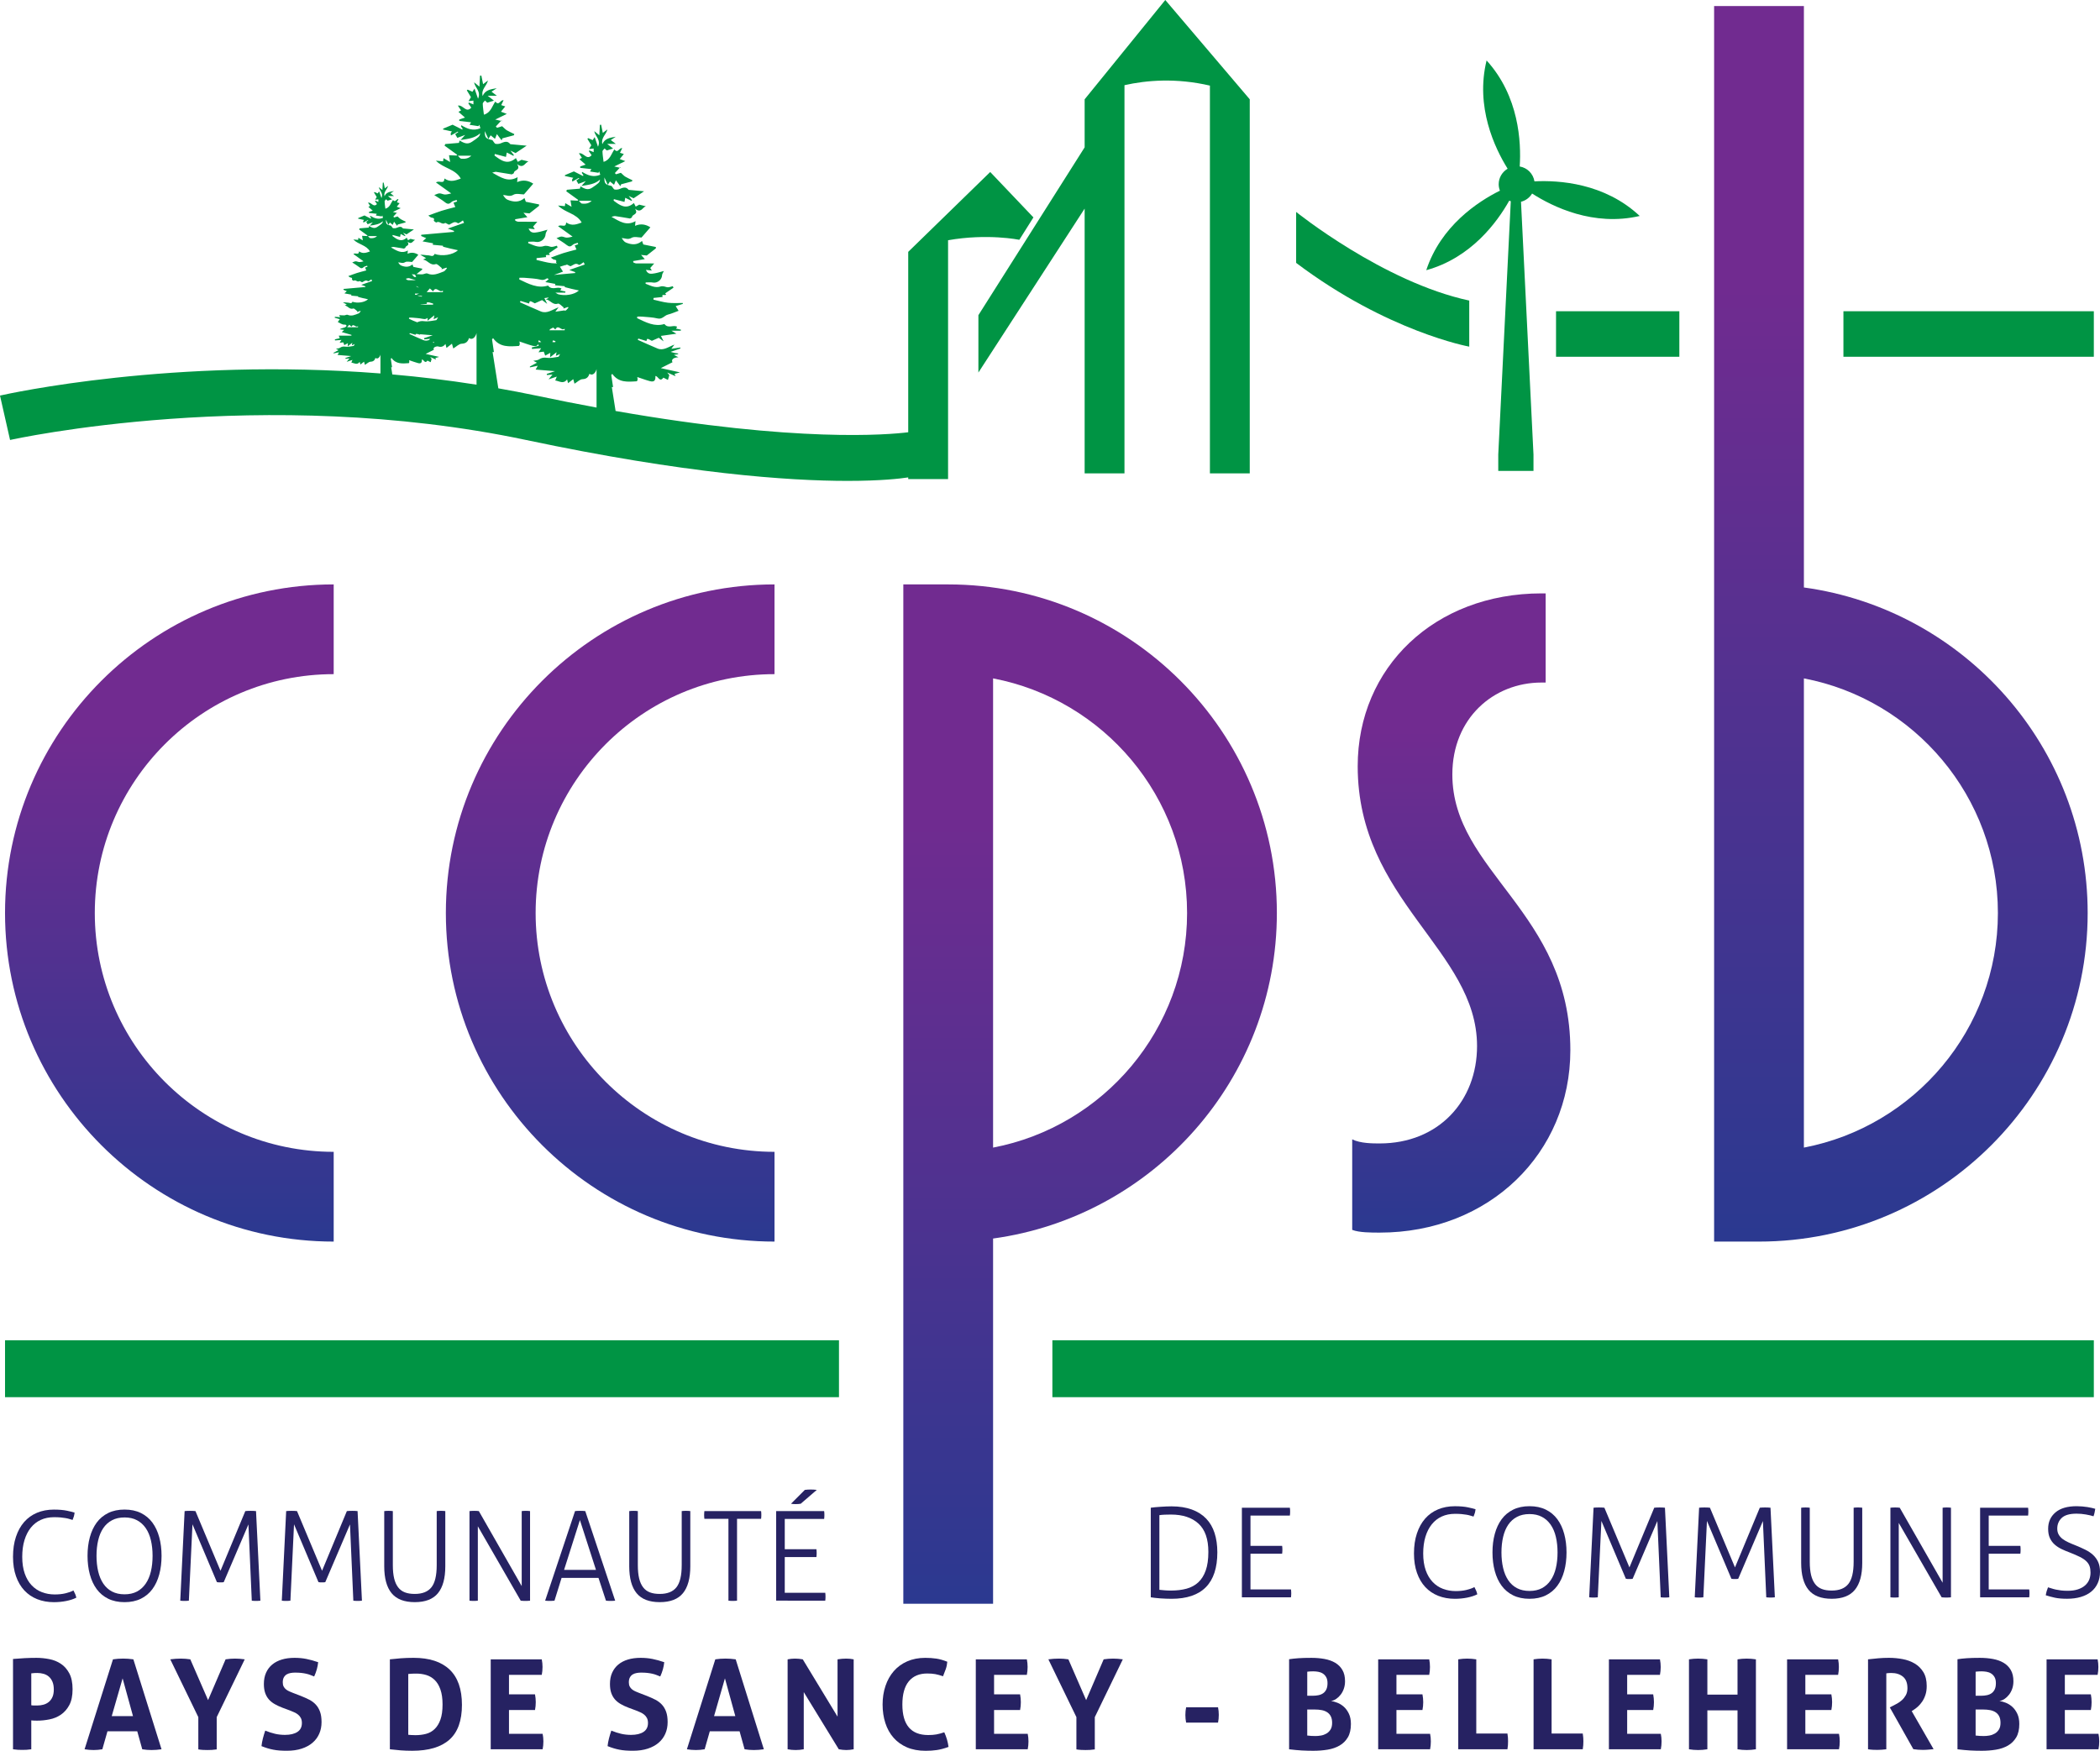 <?xml version="1.0" encoding="utf-8"?>
<!-- Generator: Adobe Illustrator 14.0.0, SVG Export Plug-In . SVG Version: 6.00 Build 43363)  -->
<!DOCTYPE svg PUBLIC "-//W3C//DTD SVG 1.1//EN" "http://www.w3.org/Graphics/SVG/1.1/DTD/svg11.dtd">
<svg version="1.1" id="Calque_1" xmlns="http://www.w3.org/2000/svg" xmlns:xlink="http://www.w3.org/1999/xlink" x="0px" y="0px"
	 width="204.95px" height="170.907px" viewBox="0 0 204.95 170.907" enable-background="new 0 0 204.95 170.907"
	 xml:space="preserve">
<rect x="179.91" y="30.383" fill="#009444" width="24.438" height="4.443"/>
<rect x="151.862" y="30.383" fill="#009444" width="12.034" height="4.443"/>
<g>
	<defs>
		<rect id="SVGID_1_" width="204.95" height="170.907"/>
	</defs>
	<clipPath id="SVGID_2_">
		<use xlink:href="#SVGID_1_"  overflow="visible"/>
	</clipPath>
	<path clip-path="url(#SVGID_2_)" fill="#009444" d="M48.928,11.76c-0.011,0.012-0.023,0.025-0.034,0.037
		c0.046,0.011,0.098,0.023,0.142,0.033L48.928,11.76z"/>
	<path clip-path="url(#SVGID_2_)" fill="#009444" d="M60.519,16.339c-0.011,0.012-0.022,0.024-0.033,0.036
		c0.045,0.01,0.094,0.021,0.136,0.031C60.587,16.383,60.553,16.361,60.519,16.339"/>
	<path clip-path="url(#SVGID_2_)" fill="#009444" d="M38.746,20.753c-0.008,0.008-0.015,0.017-0.023,0.025
		c0.031,0.007,0.065,0.015,0.096,0.022C38.794,20.785,38.77,20.77,38.746,20.753"/>
	<path clip-path="url(#SVGID_2_)" fill="#009444" d="M96.641,16.79l-8.003,7.796v17.61c-1.913,0.239-10.855,1.03-28.559-2.077
		l-0.368-2.336h0.122c-0.058-0.392-0.117-0.782-0.176-1.173c0.033-0.038,0.065-0.076,0.098-0.114c0.618,0.873,1.499,0.784,2.4,0.723
		c0.01-0.02,0.057-0.078,0.07-0.143c0.013-0.06-0.011-0.127-0.029-0.27c0.448,0.148,0.834,0.297,1.231,0.401
		c0.41,0.108,0.567-0.055,0.535-0.5c0.274-0.014,0.405,0.664,0.781,0.158c0.15,0.075,0.302,0.151,0.445,0.223
		c0.039-0.141,0.075-0.268,0.134-0.471c0,0-0.066-0.081-0.205-0.252c0.321,0.142,0.539,0.238,0.81,0.358
		c-0.044-0.104-0.067-0.159-0.093-0.222c0.157-0.045,0.315-0.09,0.527-0.151c-0.642-0.142-1.218-0.27-1.869-0.415
		c0.462-0.233,0.802-0.404,1.142-0.575c-0.151-0.238,0.066-0.46,0.575-0.486c-0.157-0.081-0.261-0.135-0.442-0.229
		c0.198-0.033,0.307-0.052,0.417-0.071c-0.001-0.023-0.002-0.046-0.003-0.069c-0.109-0.014-0.218-0.024-0.326-0.045
		c-0.109-0.023-0.217-0.057-0.41-0.11c0.379-0.13,0.672-0.231,0.965-0.332c-0.007-0.031-0.014-0.063-0.022-0.095
		c-0.274,0.04-0.548,0.079-0.87,0.126c0.098-0.132,0.168-0.227,0.303-0.409c-0.6,0.221-1.071,0.623-1.652,0.382
		c-0.649-0.269-1.285-0.564-1.927-0.848c0.018-0.041,0.036-0.082,0.054-0.124c0.265,0.081,0.529,0.161,0.793,0.241
		c0.061-0.278,0.061-0.278,0.529-0.019c0.255-0.113,0.456-0.202,0.673-0.298c0.119,0.088,0.244,0.18,0.473,0.348
		c-0.105-0.214-0.156-0.317-0.261-0.532c0.519-0.074,1.002-0.143,1.511-0.215c-0.144-0.085-0.285-0.168-0.492-0.291h0.919
		l0.013-0.104c-0.159-0.034-0.318-0.068-0.481-0.103c0.038-0.056,0.077-0.112,0.116-0.169c-0.35-0.246-0.873,0.217-1.247-0.279
		c-0.947,0.299-1.801-0.159-2.665-0.571c0.005-0.05,0.011-0.101,0.016-0.151c0.161,0,0.323-0.013,0.483,0.002
		c0.501,0.049,1.014,0.06,1.5,0.178c0.457,0.111,0.661-0.29,1.013-0.378c0.359-0.089,0.7-0.247,1.038-0.37
		c-0.081-0.129-0.166-0.266-0.285-0.455c0.25-0.078,0.474-0.148,0.698-0.218v-0.088c-0.484-0.004-0.974,0.03-1.453-0.024
		c-0.477-0.054-0.943-0.197-1.414-0.301c0.003-0.056,0.006-0.112,0.009-0.167c0.294-0.032,0.589-0.064,0.892-0.096
		c-0.16-0.337,0.241-0.112,0.339-0.227c-0.047-0.058-0.087-0.109-0.098-0.122c0.279-0.191,0.546-0.373,0.813-0.555
		c-0.023-0.05-0.046-0.099-0.068-0.148c-0.157,0.038-0.313,0.1-0.471,0.107c-0.128,0.005-0.258-0.068-0.389-0.086
		c-0.105-0.015-0.223-0.026-0.321,0.006c-0.555,0.183-1.004-0.095-1.477-0.268c0.004-0.041,0.008-0.083,0.012-0.124
		c0.23,0,0.468-0.037,0.689,0.007c0.443,0.088,0.894-0.262,0.913-0.719c0.005-0.127,0.103-0.249,0.175-0.408
		c-0.322,0.084-0.619,0.188-0.925,0.236c-0.3,0.047-0.642,0.122-0.828-0.342c0.211,0.023,0.373,0.04,0.576,0.062
		c-0.07-0.112-0.125-0.201-0.154-0.248c0.107-0.122,0.206-0.235,0.389-0.443c-0.687,0-1.223,0.004-1.759-0.004
		c-0.094-0.002-0.186-0.061-0.28-0.094c-0.007-0.045-0.013-0.09-0.019-0.135c0.356-0.059,0.712-0.119,1.137-0.19
		c-0.138-0.156-0.229-0.259-0.364-0.41C62.809,24.91,63,24.93,63.12,24.943c0.328-0.258,0.608-0.478,0.888-0.699v-0.133
		c-0.394-0.079-0.788-0.159-1.224-0.246c-0.012-0.035-0.062-0.17-0.125-0.343c-0.487,0.429-1.036,0.378-1.577,0.151
		c-0.172-0.073-0.294-0.262-0.41-0.428c0.343-0.006,0.602,0.191,0.968-0.029c0.257-0.155,0.682-0.03,0.969-0.03
		c0.309-0.356,0.587-0.676,0.864-0.996c-0.438-0.285-0.938-0.392-1.494-0.145c0.017-0.178,0.027-0.284,0.044-0.457
		c-0.897,0.51-1.567,0.009-2.349-0.421c0.18-0.038,0.275-0.085,0.361-0.072c0.468,0.067,0.933,0.149,1.4,0.227
		c0.014,0.003,0.032,0.017,0.04,0.012c0.073-0.043,0.203-0.088,0.204-0.134c0.005-0.313,0.681-0.228,0.293-0.83
		c0.606,0.486,0.726-0.14,1.061-0.237c-0.197-0.047-0.395-0.094-0.647-0.154c-0.065,0.036-0.191,0.106-0.345,0.191
		c-0.059-0.117-0.113-0.224-0.176-0.351c-0.769,0.678-1.375,0.223-1.98-0.235c0.009-0.048,0.019-0.096,0.027-0.144
		c0.336,0.088,0.672,0.176,1.033,0.271c0.022-0.115,0.044-0.234,0.078-0.405c0.223,0.111,0.416,0.206,0.609,0.302
		c0.017-0.018,0.033-0.037,0.05-0.056c-0.087-0.114-0.173-0.227-0.323-0.424c0.237,0.114,0.386,0.185,0.477,0.229
		c0.324-0.217,0.61-0.408,1.023-0.684c-0.54-0.05-0.958-0.089-1.505-0.139c-0.223-0.264-0.41-0.294-0.878-0.087
		c-0.147,0.065-0.335,0.079-0.495,0.054c-0.082-0.013-0.144-0.162-0.293-0.346c-0.618-0.132-0.707-0.221-0.703-0.834
		c0.103,0.225,0.202,0.44,0.332,0.723c0.108-0.168,0.164-0.257,0.211-0.329c0.127,0.102,0.255,0.206,0.399,0.322
		c0.068-0.165,0.117-0.282,0.18-0.437c0.166,0.22,0.301,0.4,0.437,0.579c0.025-0.063,0.049-0.125,0.074-0.188
		c0.355-0.095,0.71-0.19,1.066-0.285c0.011-0.037,0.021-0.075,0.032-0.112c-0.229-0.114-0.466-0.215-0.685-0.345
		c-0.131-0.077-0.234-0.199-0.439-0.38c-0.076,0.023-0.274,0.083-0.473,0.143c-0.037-0.039-0.075-0.078-0.112-0.118
		c0.16-0.173,0.32-0.346,0.48-0.52c-0.143-0.033-0.298-0.069-0.538-0.124c0.394-0.192,0.695-0.338,1.075-0.522
		c-0.221-0.083-0.35-0.132-0.541-0.204c0.137-0.168,0.257-0.316,0.398-0.489c-0.125-0.04-0.239-0.076-0.376-0.121
		c0.072-0.148,0.142-0.291,0.219-0.451c-0.311-0.065-0.409,0.558-0.765,0.123c-0.31,0.445-0.422,1.035-1.055,1.212
		c-0.04-0.349-0.098-0.684-0.107-1.02c-0.002-0.095,0.134-0.193,0.208-0.289c0.071,0.066,0.142,0.133,0.213,0.199
		c0.164-0.051,0.349-0.107,0.615-0.189c-0.196-0.154-0.371-0.292-0.579-0.456h0.844c-0.202-0.155-0.311-0.238-0.49-0.374
		c0.137-0.091,0.264-0.174,0.485-0.32c-0.608,0.098-1.079,0.18-1.307,0.723c-0.152-0.625,0.37-0.924,0.494-1.439
		c-0.142,0.107-0.284,0.213-0.452,0.34c-0.053-0.259-0.108-0.529-0.163-0.8c-0.04,0.005-0.08,0.01-0.12,0.016
		c-0.017,0.318-0.035,0.636-0.056,1.015c-0.2-0.164-0.347-0.284-0.493-0.404c0.08,0.505,0.67,0.833,0.364,1.521
		c-0.119-0.342-0.211-0.61-0.326-0.94c-0.081,0.126-0.129,0.201-0.191,0.297c-0.14-0.062-0.29-0.128-0.441-0.194l-0.079,0.066
		c0.126,0.207,0.252,0.414,0.383,0.628c-0.055,0.09-0.115,0.19-0.224,0.371c0.198-0.022,0.311-0.035,0.453-0.051v0.353
		c-0.161-0.066-0.286-0.118-0.411-0.169l-0.065,0.065c0.091,0.133,0.181,0.265,0.277,0.405c-0.497,0.536-0.747-0.281-1.239-0.19
		c0.105,0.16,0.201,0.304,0.294,0.446c-0.07,0.038-0.163,0.09-0.242,0.133c0.199,0.175,0.382,0.334,0.602,0.527
		c-0.223,0.077-0.376,0.129-0.528,0.182c-0.001,0.044-0.002,0.089-0.002,0.134c0.362,0.041,0.724,0.082,1.097,0.124
		c-0.021,0.033-0.073,0.119-0.142,0.233c0.296,0.045,0.561,0.086,0.827,0.126l0.07-0.136c0.037,0.108,0.073,0.216,0.109,0.325
		c-0.659,0.282-1.219,0.065-1.765-0.276c-0.013,0.034-0.025,0.067-0.037,0.102c0.051,0.075,0.103,0.15,0.154,0.225
		c-0.012,0.025-0.024,0.05-0.035,0.075c-0.345-0.174-0.689-0.348-0.893-0.451c-0.361,0.15-0.613,0.255-0.865,0.36
		c-0.007,0.028-0.014,0.057-0.021,0.085c0.275,0.061,0.55,0.121,0.833,0.184c-0.012,0.013-0.06,0.052-0.09,0.102
		c-0.033,0.055-0.049,0.119-0.005,0.262c0.209-0.118,0.418-0.236,0.627-0.354c0.015,0.016,0.03,0.031,0.046,0.046
		c-0.094,0.064-0.188,0.127-0.283,0.192c0.078,0.137,0.134,0.234,0.195,0.342c0.211-0.079,0.422-0.158,0.727-0.271
		c-0.153,0.169-0.243,0.269-0.424,0.47c0.733-0.111,1.336-0.182,1.807-0.618c-0.01,0.275-0.186,0.395-0.754,0.782
		c-0.434,0.295-0.759,0.099-1.152-0.117c-0.026,0.113-0.045,0.192-0.051,0.218c-0.434,0.037-0.851,0.073-1.267,0.108
		c-0.023,0.05-0.045,0.099-0.067,0.149c0.39,0.282,0.781,0.564,1.171,0.846c-0.02,0.023-0.041,0.047-0.061,0.071
		c-0.229-0.011-0.457-0.021-0.698-0.033c0.037,0.225,0.063,0.381,0.104,0.63c-0.25-0.144-0.416-0.24-0.614-0.355
		c-0.014,0.111-0.024,0.188-0.038,0.294c-0.204-0.019-0.41-0.038-0.664-0.062c0.696,0.721,1.8,0.757,2.303,1.661
		c-0.47,0.162-0.956,0.382-1.514-0.011c-0.03,0.593-0.462,0.137-0.785,0.368c0.489,0.352,0.939,0.676,1.413,1.016
		c-0.145,0.028-0.355,0.098-0.566,0.101c-0.172,0.003-0.346-0.109-0.518-0.107c-0.15,0.003-0.299,0.094-0.486,0.159
		c0.336,0.222,0.687,0.423,1.001,0.672c0.23,0.181,0.379,0.175,0.59-0.026c0.114-0.111,0.315-0.133,0.477-0.195l0.05,0.141
		c-0.106,0.036-0.212,0.072-0.337,0.115c0.045,0.11,0.088,0.214,0.166,0.401c-0.436,0.118-0.862,0.218-1.278,0.349
		c-0.402,0.127-0.795,0.285-1.221,0.439c0.078,0.057,0.146,0.102,0.208,0.154c0.11,0.09,0.421-0.009,0.298,0.318
		c-0.004,0.012,0.043,0.055,0.098,0.095c-0.172-0.004-0.344-0.003-0.513-0.022c-0.502-0.057-0.994-0.208-1.49-0.318
		c0.003-0.058,0.006-0.117,0.009-0.176c0.311-0.033,0.621-0.066,0.94-0.101c-0.168-0.354,0.254-0.118,0.358-0.238
		c-0.049-0.062-0.092-0.116-0.104-0.13c0.294-0.2,0.576-0.392,0.858-0.584l-0.072-0.157c-0.166,0.041-0.33,0.106-0.496,0.113
		c-0.135,0.005-0.272-0.071-0.411-0.09c-0.111-0.016-0.235-0.028-0.338,0.006c-0.585,0.193-1.058-0.1-1.557-0.282
		c0.005-0.044,0.008-0.088,0.013-0.132c0.243,0,0.493-0.038,0.726,0.009c0.467,0.092,0.943-0.277,0.962-0.759
		c0.006-0.133,0.11-0.262,0.184-0.43c-0.338,0.09-0.651,0.199-0.974,0.249c-0.317,0.05-0.676,0.128-0.872-0.36
		c0.221,0.024,0.393,0.042,0.607,0.065c-0.074-0.118-0.133-0.212-0.163-0.261c0.112-0.128,0.217-0.248,0.41-0.468
		c-0.724,0-1.289,0.005-1.854-0.004c-0.099-0.002-0.197-0.064-0.295-0.098c-0.007-0.048-0.014-0.095-0.021-0.143
		c0.376-0.063,0.751-0.125,1.2-0.2c-0.146-0.164-0.243-0.273-0.384-0.432c0.258,0.026,0.459,0.047,0.586,0.06
		c0.345-0.271,0.64-0.504,0.936-0.736v-0.14c-0.416-0.084-0.831-0.168-1.29-0.26c-0.014-0.036-0.066-0.18-0.132-0.361
		c-0.513,0.452-1.092,0.398-1.663,0.159c-0.181-0.077-0.31-0.276-0.432-0.451c0.362-0.007,0.634,0.201,1.021-0.031
		c0.271-0.163,0.718-0.032,1.022-0.032c0.325-0.375,0.618-0.713,0.91-1.049c-0.461-0.301-0.989-0.414-1.575-0.153
		c0.018-0.188,0.029-0.3,0.046-0.482c-0.946,0.538-1.651,0.01-2.476-0.443c0.19-0.041,0.29-0.09,0.381-0.077
		c0.493,0.072,0.984,0.158,1.475,0.24c0.015,0.002,0.034,0.017,0.043,0.012c0.076-0.045,0.214-0.092,0.215-0.141
		c0.005-0.33,0.717-0.24,0.308-0.875c0.639,0.512,0.766-0.148,1.12-0.249c-0.209-0.05-0.417-0.1-0.682-0.163
		c-0.069,0.038-0.203,0.112-0.365,0.202c-0.062-0.124-0.118-0.236-0.185-0.37c-0.811,0.714-1.449,0.234-2.087-0.248
		c0.01-0.051,0.019-0.102,0.028-0.152c0.354,0.093,0.709,0.186,1.089,0.286c0.023-0.121,0.047-0.247,0.082-0.427
		c0.235,0.117,0.439,0.218,0.642,0.318c0.017-0.019,0.035-0.039,0.053-0.059c-0.092-0.12-0.183-0.24-0.341-0.447
		c0.251,0.12,0.407,0.195,0.503,0.241c0.342-0.228,0.643-0.429,1.079-0.721c-0.57-0.052-1.01-0.093-1.587-0.146
		c-0.236-0.279-0.432-0.311-0.925-0.092c-0.155,0.069-0.353,0.084-0.522,0.057c-0.087-0.013-0.152-0.171-0.309-0.365
		c-0.651-0.139-0.745-0.232-0.741-0.879c0.109,0.237,0.213,0.464,0.35,0.762c0.114-0.177,0.173-0.27,0.223-0.347
		c0.133,0.108,0.268,0.218,0.42,0.34c0.072-0.174,0.123-0.297,0.19-0.46c0.175,0.232,0.317,0.421,0.46,0.61
		c0.026-0.066,0.052-0.133,0.078-0.199c0.374-0.1,0.749-0.2,1.124-0.3c0.011-0.04,0.022-0.079,0.034-0.118
		c-0.242-0.12-0.492-0.227-0.723-0.363c-0.137-0.082-0.246-0.21-0.462-0.401c-0.08,0.024-0.289,0.087-0.499,0.151
		c-0.039-0.041-0.079-0.083-0.118-0.124c0.169-0.183,0.337-0.366,0.506-0.549c-0.15-0.035-0.314-0.073-0.567-0.131
		c0.416-0.202,0.732-0.356,1.133-0.55c-0.232-0.088-0.368-0.139-0.57-0.215c0.144-0.177,0.271-0.333,0.419-0.515
		c-0.132-0.042-0.251-0.081-0.396-0.127c0.076-0.157,0.15-0.308,0.231-0.476c-0.327-0.069-0.431,0.587-0.806,0.129
		c-0.327,0.47-0.446,1.091-1.112,1.278c-0.043-0.368-0.103-0.721-0.113-1.076c-0.003-0.099,0.142-0.203,0.219-0.304
		c0.075,0.07,0.15,0.141,0.224,0.21c0.174-0.053,0.369-0.113,0.648-0.199c-0.205-0.163-0.39-0.308-0.61-0.48h0.891
		c-0.214-0.164-0.329-0.252-0.517-0.396c0.144-0.095,0.278-0.183,0.511-0.337c-0.641,0.103-1.137,0.19-1.377,0.762
		c-0.161-0.659,0.39-0.973,0.519-1.517c-0.149,0.113-0.298,0.225-0.475,0.36c-0.056-0.274-0.114-0.559-0.173-0.845
		c-0.042,0.006-0.084,0.012-0.126,0.018c-0.018,0.335-0.037,0.67-0.059,1.07c-0.211-0.173-0.365-0.3-0.52-0.427
		c0.084,0.534,0.706,0.879,0.384,1.604c-0.125-0.36-0.223-0.643-0.343-0.991c-0.086,0.133-0.137,0.212-0.202,0.313
		C45.96,8.89,45.802,8.821,45.642,8.75c-0.028,0.024-0.055,0.047-0.083,0.07c0.133,0.218,0.266,0.437,0.404,0.662
		c-0.058,0.095-0.122,0.201-0.237,0.391c0.209-0.024,0.328-0.037,0.478-0.053v0.372c-0.17-0.07-0.301-0.124-0.433-0.179
		c-0.023,0.023-0.046,0.046-0.069,0.07c0.096,0.139,0.191,0.279,0.292,0.426c-0.523,0.565-0.786-0.296-1.306-0.2
		c0.112,0.168,0.212,0.321,0.31,0.47c-0.073,0.04-0.172,0.094-0.255,0.14c0.21,0.184,0.402,0.352,0.635,0.555
		c-0.235,0.081-0.396,0.137-0.557,0.192l-0.002,0.141c0.382,0.043,0.764,0.086,1.156,0.131c-0.022,0.035-0.077,0.126-0.149,0.245
		c0.311,0.048,0.592,0.091,0.872,0.134c0.024-0.048,0.049-0.096,0.073-0.143c0.038,0.113,0.076,0.227,0.115,0.342
		c-0.694,0.297-1.285,0.069-1.86-0.292c-0.014,0.037-0.027,0.072-0.04,0.108c0.054,0.079,0.108,0.159,0.163,0.238
		c-0.013,0.026-0.025,0.052-0.037,0.079c-0.363-0.183-0.727-0.367-0.942-0.476c-0.38,0.159-0.645,0.269-0.911,0.38
		c-0.007,0.03-0.015,0.06-0.022,0.089c0.29,0.064,0.58,0.128,0.878,0.194c-0.013,0.014-0.063,0.055-0.095,0.108
		c-0.034,0.058-0.052,0.126-0.006,0.277c0.221-0.125,0.441-0.25,0.662-0.374c0.016,0.016,0.032,0.033,0.048,0.049
		c-0.099,0.067-0.198,0.134-0.298,0.202c0.082,0.144,0.141,0.247,0.206,0.361c0.222-0.084,0.445-0.167,0.766-0.287
		c-0.161,0.179-0.257,0.284-0.448,0.496c0.773-0.116,1.409-0.193,1.906-0.652c-0.011,0.29-0.196,0.416-0.796,0.825
		c-0.456,0.311-0.799,0.105-1.213-0.123c-0.028,0.119-0.048,0.203-0.054,0.23c-0.458,0.039-0.897,0.076-1.336,0.113l-0.071,0.157
		c0.412,0.297,0.823,0.595,1.235,0.892c-0.022,0.025-0.043,0.05-0.065,0.075c-0.24-0.011-0.481-0.023-0.735-0.034
		c0.039,0.236,0.066,0.401,0.109,0.664c-0.263-0.152-0.438-0.254-0.647-0.374c-0.015,0.116-0.025,0.197-0.04,0.309
		c-0.215-0.02-0.432-0.04-0.699-0.065c0.733,0.76,1.897,0.798,2.426,1.75c-0.495,0.171-1.007,0.403-1.595-0.011
		c-0.032,0.625-0.487,0.144-0.827,0.388c0.515,0.371,0.989,0.712,1.489,1.071c-0.153,0.029-0.375,0.103-0.596,0.106
		c-0.182,0.002-0.366-0.115-0.547-0.112c-0.158,0.002-0.315,0.098-0.512,0.167c0.354,0.234,0.724,0.446,1.056,0.708
		c0.242,0.191,0.399,0.185,0.62-0.028c0.122-0.116,0.333-0.139,0.503-0.205c0.018,0.05,0.035,0.099,0.053,0.149
		c-0.112,0.038-0.224,0.076-0.355,0.122c0.048,0.115,0.094,0.225,0.176,0.422c-0.461,0.124-0.909,0.23-1.347,0.368
		c-0.425,0.134-0.839,0.3-1.288,0.463c0.083,0.06,0.154,0.107,0.219,0.161c0.116,0.096,0.445-0.008,0.315,0.336
		c-0.011,0.028,0.23,0.203,0.258,0.182c0.292-0.218,0.529,0.266,0.835,0.049c0.072-0.05,0.332,0.198,0.435,0.151
		c0.272-0.123,0.478-0.38,0.832-0.133c0.066,0.046,0.318-0.175,0.485-0.273c0.037,0.08,0.073,0.161,0.11,0.241
		c-0.507,0.178-1.013,0.357-1.587,0.559c0.224,0.083,0.411,0.153,0.599,0.222c0.002,0.032,0.005,0.064,0.007,0.096
		c-1.064,0.094-2.128,0.188-3.192,0.282c-0.006,0.04-0.012,0.08-0.018,0.12c0.152,0.065,0.304,0.13,0.495,0.211
		c-0.111,0.099-0.205,0.182-0.355,0.316c0.376,0.069,0.694,0.127,1.027,0.187c0.003-0.012-0.016,0.068-0.034,0.144
		c0.314,0.029,0.614,0.057,0.993,0.093c-0.002-0.008,0.023,0.096,0.023,0.098c0.269,0.069,0.477,0.125,0.687,0.175
		c0.248,0.058,0.497,0.109,0.759,0.167c-0.501,0.464-1.555,0.62-2.278,0.359c-0.141,0.352-0.421,0.139-0.62,0.138
		c-0.252-0.001-0.504-0.075-0.784-0.052c0.18,0.101,0.36,0.203,0.57,0.321c-0.084,0.042-0.151,0.076-0.288,0.145
		c0.476,0.075,0.683,0.624,1.243,0.441c0.139-0.045,0.389,0.254,0.587,0.395c-0.011,0.039-0.022,0.078-0.033,0.116
		c0.158-0.055,0.316-0.11,0.475-0.165c0.018,0.021,0.036,0.042,0.054,0.063c-0.106,0.108-0.193,0.269-0.322,0.317
		c-0.509,0.187-1.009,0.45-1.588,0.193c-0.128-0.057-0.33,0.076-0.499,0.083c-0.18,0.006-0.367-0.01-0.564-0.025
		c0.199-0.157,0.381-0.3,0.556-0.438v-0.093c-0.277-0.056-0.555-0.112-0.861-0.174c-0.009-0.024-0.044-0.12-0.088-0.241
		c-0.343,0.302-0.729,0.266-1.11,0.106c-0.121-0.051-0.208-0.184-0.289-0.3c0.241-0.005,0.424,0.133,0.682-0.022
		c0.181-0.109,0.479-0.021,0.682-0.021c0.217-0.25,0.413-0.476,0.608-0.701c-0.308-0.201-0.66-0.276-1.052-0.102
		c0.012-0.125,0.019-0.199,0.031-0.321c-0.631,0.359-1.103,0.006-1.654-0.296c0.127-0.028,0.194-0.06,0.255-0.052
		c0.329,0.048,0.657,0.106,0.985,0.161c0.01,0.001,0.023,0.011,0.029,0.007c0.05-0.029,0.142-0.061,0.143-0.093
		c0.004-0.221,0.479-0.161,0.206-0.585c0.427,0.342,0.512-0.099,0.747-0.166c-0.139-0.034-0.278-0.067-0.455-0.109
		c-0.046,0.025-0.135,0.074-0.243,0.134c-0.042-0.082-0.079-0.157-0.124-0.247c-0.541,0.478-0.968,0.157-1.393-0.165
		c0.006-0.034,0.012-0.068,0.018-0.101c0.237,0.062,0.473,0.124,0.727,0.191c0.015-0.082,0.032-0.165,0.055-0.285
		c0.157,0.077,0.293,0.145,0.429,0.212l0.035-0.04c-0.061-0.08-0.122-0.16-0.228-0.298c0.168,0.08,0.273,0.13,0.336,0.161
		c0.229-0.153,0.43-0.287,0.721-0.482c-0.381-0.034-0.675-0.062-1.06-0.097c-0.157-0.186-0.288-0.207-0.618-0.061
		c-0.103,0.045-0.236,0.055-0.348,0.038c-0.058-0.009-0.102-0.114-0.207-0.244c-0.435-0.093-0.497-0.155-0.495-0.587
		c0.073,0.158,0.142,0.31,0.234,0.509c0.076-0.119,0.116-0.181,0.149-0.232c0.089,0.072,0.179,0.145,0.28,0.227
		c0.049-0.116,0.083-0.198,0.128-0.307c0.116,0.154,0.212,0.281,0.307,0.407c0.017-0.044,0.035-0.088,0.052-0.133
		c0.25-0.067,0.5-0.133,0.75-0.2c0.008-0.026,0.015-0.053,0.023-0.079c-0.162-0.08-0.328-0.151-0.482-0.243
		c-0.092-0.054-0.165-0.14-0.309-0.267c-0.054,0.016-0.193,0.058-0.333,0.1c-0.026-0.027-0.053-0.055-0.079-0.082
		c0.112-0.122,0.225-0.244,0.337-0.366c-0.1-0.024-0.209-0.049-0.378-0.088c0.278-0.135,0.489-0.238,0.757-0.367
		c-0.155-0.059-0.246-0.093-0.381-0.144c0.096-0.118,0.181-0.222,0.28-0.344c-0.088-0.028-0.168-0.054-0.264-0.085
		c0.05-0.104,0.099-0.205,0.154-0.318c-0.219-0.046-0.289,0.393-0.539,0.087c-0.218,0.313-0.297,0.728-0.742,0.853
		c-0.029-0.246-0.069-0.482-0.076-0.718c-0.002-0.067,0.095-0.136,0.146-0.204c0.051,0.047,0.101,0.095,0.15,0.141
		c0.116-0.036,0.246-0.076,0.433-0.134c-0.137-0.108-0.26-0.205-0.407-0.32h0.594c-0.143-0.109-0.219-0.167-0.345-0.264
		c0.096-0.063,0.186-0.122,0.342-0.225c-0.429,0.069-0.76,0.127-0.92,0.509c-0.107-0.44,0.26-0.65,0.347-1.013
		c-0.1,0.075-0.199,0.15-0.318,0.24c-0.037-0.183-0.076-0.373-0.115-0.564c-0.028,0.004-0.056,0.007-0.084,0.011
		c-0.013,0.224-0.025,0.449-0.039,0.715c-0.141-0.116-0.245-0.2-0.348-0.285c0.057,0.356,0.472,0.587,0.257,1.071
		c-0.084-0.24-0.149-0.429-0.229-0.661c-0.058,0.088-0.092,0.141-0.135,0.209c-0.099-0.043-0.205-0.09-0.311-0.137
		c-0.018,0.016-0.037,0.031-0.055,0.046c0.089,0.146,0.178,0.292,0.269,0.443c-0.038,0.063-0.081,0.134-0.158,0.26
		c0.14-0.015,0.219-0.024,0.319-0.035v0.249c-0.113-0.047-0.201-0.083-0.289-0.12c-0.015,0.016-0.03,0.031-0.045,0.047
		c0.063,0.093,0.127,0.186,0.194,0.284c-0.349,0.377-0.525-0.197-0.872-0.134c0.074,0.113,0.141,0.215,0.207,0.314
		c-0.049,0.027-0.115,0.064-0.17,0.094c0.141,0.123,0.268,0.236,0.424,0.371c-0.158,0.054-0.265,0.091-0.372,0.128
		c-0.001,0.031-0.001,0.063-0.001,0.094c0.255,0.029,0.509,0.058,0.771,0.087c-0.014,0.024-0.051,0.085-0.099,0.164
		c0.208,0.032,0.395,0.061,0.582,0.09c0.016-0.032,0.033-0.064,0.049-0.096c0.026,0.076,0.051,0.151,0.077,0.229
		c-0.464,0.198-0.858,0.045-1.243-0.195l-0.026,0.072c0.036,0.053,0.072,0.105,0.109,0.158l-0.025,0.053
		c-0.243-0.122-0.485-0.245-0.629-0.317c-0.253,0.106-0.431,0.179-0.608,0.253l-0.015,0.06c0.193,0.043,0.387,0.085,0.586,0.129
		c-0.008,0.009-0.042,0.037-0.063,0.072c-0.023,0.039-0.034,0.084-0.004,0.185c0.148-0.083,0.295-0.166,0.442-0.25
		c0.011,0.012,0.021,0.022,0.032,0.033c-0.066,0.045-0.132,0.089-0.2,0.135c0.056,0.096,0.095,0.165,0.138,0.241
		c0.149-0.056,0.298-0.111,0.512-0.191c-0.108,0.119-0.171,0.19-0.299,0.331c0.517-0.078,0.941-0.129,1.273-0.435
		c-0.007,0.193-0.131,0.277-0.532,0.55c-0.304,0.208-0.533,0.07-0.81-0.082c-0.019,0.079-0.032,0.136-0.036,0.153
		c-0.306,0.027-0.599,0.051-0.892,0.076c-0.016,0.035-0.032,0.07-0.047,0.105c0.275,0.199,0.549,0.397,0.824,0.596
		c-0.014,0.016-0.028,0.033-0.043,0.05c-0.161-0.008-0.321-0.015-0.491-0.023c0.026,0.158,0.044,0.267,0.073,0.443
		c-0.176-0.101-0.293-0.169-0.432-0.25c-0.01,0.078-0.017,0.132-0.027,0.207c-0.144-0.013-0.289-0.027-0.467-0.043
		c0.49,0.507,1.267,0.533,1.621,1.169c-0.331,0.114-0.673,0.268-1.066-0.008c-0.021,0.417-0.325,0.096-0.552,0.259
		c0.344,0.248,0.661,0.475,0.994,0.715c-0.102,0.02-0.25,0.069-0.398,0.071c-0.121,0.002-0.244-0.077-0.365-0.075
		c-0.105,0.002-0.21,0.066-0.342,0.112c0.237,0.156,0.484,0.298,0.705,0.473c0.162,0.127,0.266,0.123,0.415-0.019
		c0.081-0.078,0.222-0.093,0.335-0.137c0.012,0.033,0.024,0.066,0.036,0.099c-0.075,0.026-0.149,0.052-0.237,0.082
		c0.031,0.077,0.062,0.15,0.117,0.281c-0.308,0.084-0.607,0.155-0.9,0.247c-0.283,0.089-0.559,0.2-0.859,0.308
		c0.055,0.04,0.102,0.072,0.146,0.108c0.078,0.064,0.296-0.006,0.21,0.225c-0.007,0.018,0.154,0.136,0.172,0.122
		c0.196-0.146,0.354,0.177,0.558,0.032c0.048-0.034,0.222,0.132,0.29,0.101c0.182-0.083,0.319-0.254,0.556-0.089
		c0.044,0.031,0.213-0.117,0.324-0.183l0.073,0.161c-0.338,0.12-0.677,0.239-1.059,0.374c0.149,0.055,0.274,0.102,0.399,0.148
		c0.002,0.021,0.004,0.042,0.005,0.064c-0.71,0.062-1.421,0.125-2.131,0.188c-0.004,0.027-0.008,0.054-0.012,0.081
		c0.101,0.043,0.203,0.086,0.33,0.141c-0.074,0.066-0.136,0.121-0.237,0.211c0.251,0.045,0.464,0.084,0.686,0.125
		c0.002-0.009-0.011,0.045-0.023,0.095c0.21,0.02,0.411,0.039,0.663,0.062c-0.001-0.005,0.016,0.065,0.016,0.066
		c0.18,0.046,0.318,0.084,0.458,0.116c0.166,0.039,0.333,0.074,0.507,0.112c-0.334,0.31-1.038,0.414-1.521,0.24
		c-0.095,0.236-0.281,0.093-0.414,0.092c-0.168,0-0.336-0.05-0.523-0.034c0.12,0.067,0.24,0.135,0.38,0.214
		c-0.056,0.028-0.101,0.051-0.192,0.097c0.318,0.05,0.456,0.417,0.83,0.295c0.093-0.031,0.26,0.169,0.392,0.263
		c-0.007,0.026-0.015,0.052-0.022,0.078c0.105-0.037,0.211-0.074,0.317-0.111c0.012,0.014,0.024,0.028,0.036,0.042
		c-0.07,0.073-0.129,0.18-0.215,0.212c-0.34,0.125-0.674,0.301-1.06,0.129c-0.086-0.038-0.221,0.051-0.333,0.055
		c-0.155,0.005-0.311-0.014-0.489-0.024c0.038,0.083,0.066,0.144,0.093,0.203c-0.172-0.013-0.343-0.026-0.513-0.039l-0.022,0.089
		c0.161,0.048,0.322,0.095,0.5,0.147c-0.045,0.061-0.096,0.131-0.198,0.27c0.215,0.099,0.415,0.257,0.616,0.257
		c0.138,0.001,0.217,0.002,0.235,0.117c0.007,0.045-0.108,0.138-0.183,0.163c-0.15,0.051-0.311,0.07-0.477,0.177
		c0.139,0.017,0.279,0.035,0.438,0.055c-0.065,0.059-0.132,0.119-0.24,0.216c0.341,0.098,0.644,0.186,0.948,0.273
		c-0.001,0.025-0.002,0.049-0.004,0.073h-1.236c0.043,0.113,0.063,0.167,0.096,0.253c-0.161,0.037-0.318,0.074-0.476,0.11
		c0.004,0.035,0.009,0.071,0.013,0.106c0.206-0.015,0.411-0.031,0.628-0.048c-0.049,0.074-0.101,0.153-0.181,0.278
		c0.151-0.019,0.254-0.031,0.361-0.044c0.029,0.081,0.059,0.163,0.098,0.273c0.122-0.066,0.225-0.122,0.351-0.191
		c-0.004,0.097-0.009,0.18-0.016,0.309c0.161-0.127,0.294-0.232,0.448-0.354c-0.017,0.085-0.029,0.148-0.049,0.254
		c0.094-0.042,0.161-0.071,0.291-0.129c-0.062,0.099-0.087,0.188-0.125,0.193c-0.259,0.037-0.527,0.104-0.778,0.067
		c-0.218-0.032-0.376-0.006-0.552,0.114c-0.088,0.061-0.221,0.057-0.383,0.093c0.088,0.047,0.146,0.078,0.248,0.132
		c-0.176,0.093-0.33,0.175-0.485,0.258v0.061c0.169-0.035,0.337-0.069,0.539-0.111c-0.038,0.069-0.07,0.127-0.145,0.262
		c0.458,0.037,0.874,0.072,1.332,0.11c-0.216,0.071-0.393,0.13-0.571,0.19c0.007,0.025,0.014,0.051,0.021,0.076
		c0.112-0.01,0.223-0.021,0.378-0.035c-0.087,0.107-0.149,0.183-0.27,0.331c0.226-0.076,0.372-0.125,0.564-0.189
		c-0.042,0.103-0.069,0.171-0.108,0.266c0.283,0.039,0.558,0.275,0.816-0.074c0.024,0.095,0.04,0.159,0.065,0.259
		c0.128-0.098,0.229-0.177,0.357-0.276c0.024,0.089,0.046,0.168,0.087,0.313c0.198-0.119,0.37-0.303,0.548-0.31
		c0.277-0.011,0.404-0.137,0.477-0.371c0.192,0.147,0.41-0.018,0.49-0.323v1.84C16.924,34.869,0.831,38.427,0,38.615l0.982,4.334
		c0.244-0.055,24.641-5.438,50.385,0.006c15.501,3.28,25.554,3.988,31.345,3.988c3.261,0,5.155-0.223,5.926-0.34v0.165h3.889V23.451
		c3.854-0.681,6.955-0.043,6.955-0.043l1.376-2.186L96.641,16.79z M33.88,31.945c0.09-0.106,0.144-0.168,0.208-0.244
		c0.075,0.069,0.133,0.122,0.211,0.193c0.197-0.398,0.419,0.148,0.637-0.059c0.001,0.037,0.001,0.073,0.002,0.11H33.88z
		 M36.136,23.245c-0.081-0.008-0.151-0.128-0.225-0.196h0.88C36.613,23.234,36.375,23.268,36.136,23.245 M56.491,19.599h1.251
		c-0.254,0.264-0.592,0.312-0.93,0.279C56.696,19.866,56.596,19.696,56.491,19.599 M54.945,26.517c-0.085-0.135-0.176-0.28-0.3-0.48
		c0.173-0.054,0.327-0.102,0.485-0.151c0.055,0.002,0.111-0.007,0.171-0.049c0.068-0.049,0.314,0.186,0.412,0.142
		c0.258-0.116,0.453-0.36,0.789-0.125c0.063,0.043,0.302-0.167,0.461-0.26l0.104,0.229c-0.481,0.169-0.962,0.338-1.505,0.53
		c0.212,0.079,0.389,0.145,0.567,0.211c0.003,0.03,0.005,0.06,0.007,0.09c-0.69,0.062-1.38,0.122-2.071,0.184
		C54.365,26.742,54.657,26.622,54.945,26.517 M50.693,27.116c0.169,0,0.34-0.014,0.508,0.003c0.529,0.051,1.069,0.062,1.581,0.187
		c0.257,0.062,0.438-0.029,0.608-0.142c0.058,0.025,0.105,0.045,0.171,0.073c-0.106,0.093-0.195,0.172-0.338,0.299
		c0.357,0.065,0.66,0.12,0.975,0.178c0.003-0.012-0.015,0.064-0.032,0.136c0.298,0.028,0.583,0.055,0.942,0.088
		c-0.002-0.007,0.022,0.091,0.022,0.093c0.255,0.065,0.452,0.119,0.651,0.166c0.235,0.055,0.472,0.104,0.72,0.158
		c-0.449,0.418-1.361,0.56-2.04,0.366c-0.077-0.045-0.16-0.094-0.26-0.153h0.969c0.005-0.037,0.009-0.074,0.014-0.11
		c-0.168-0.036-0.335-0.071-0.507-0.108c0.04-0.059,0.081-0.119,0.122-0.178c-0.369-0.26-0.921,0.228-1.315-0.295
		c-0.997,0.315-1.897-0.167-2.809-0.601L50.693,27.116z M53.605,32.238c0.041-0.047,0.071-0.082,0.103-0.12
		c0.098-0.05,0.192-0.097,0.284-0.143c0.067,0.061,0.132,0.12,0.208,0.19c0.281-0.565,0.597,0.211,0.907-0.084
		c0,0.053,0.001,0.105,0.002,0.157H53.605z M54.204,33.294l-0.006,0.103h-0.282c0.014-0.051,0.031-0.112,0.049-0.172
		C54.044,33.248,54.125,33.271,54.204,33.294 M54.197,30.428c0.104-0.139,0.178-0.239,0.32-0.43
		c-0.632,0.232-1.129,0.656-1.742,0.402c-0.683-0.284-1.354-0.595-2.031-0.894l0.057-0.131c0.279,0.085,0.558,0.17,0.836,0.254
		c0.064-0.293,0.064-0.293,0.558-0.019c0.268-0.119,0.481-0.214,0.709-0.315c0.126,0.092,0.257,0.189,0.499,0.367
		c-0.111-0.226-0.164-0.335-0.275-0.561c0.124-0.018,0.241-0.034,0.362-0.051c0.021,0.011,0.037,0.021,0.059,0.032
		c-0.08,0.04-0.143,0.073-0.273,0.138c0.451,0.071,0.648,0.592,1.179,0.418c0.131-0.042,0.369,0.242,0.557,0.375
		c-0.01,0.037-0.021,0.074-0.031,0.111c0.15-0.053,0.3-0.105,0.45-0.157c0.017,0.02,0.035,0.039,0.052,0.059
		c-0.101,0.103-0.183,0.256-0.306,0.301c-0.017,0.006-0.034,0.013-0.05,0.019c-0.004-0.017-0.008-0.034-0.012-0.05
		C54.826,30.337,54.537,30.379,54.197,30.428 M53.381,33.397L53.381,33.397C53.38,33.396,53.38,33.396,53.381,33.397
		C53.38,33.396,53.381,33.396,53.381,33.397 M52.821,33.397H52.55c0.003-0.054,0.012-0.101,0.007-0.167
		C52.657,33.225,52.739,33.308,52.821,33.397 M45.02,15.491c-0.122-0.013-0.227-0.192-0.338-0.294H46
		C45.732,15.474,45.376,15.526,45.02,15.491 M41.952,28.155c0.113,0.102,0.199,0.181,0.316,0.288
		c0.296-0.596,0.628,0.221,0.954-0.089c0.001,0.055,0.002,0.111,0.003,0.165H41.64C41.776,28.361,41.856,28.267,41.952,28.155
		 M41.41,33.129c0.167-0.016,0.334-0.032,0.566-0.053c-0.033,0.04-0.063,0.077-0.094,0.115c-0.184,0.066-0.366,0.093-0.567,0.01
		c-0.456-0.189-0.904-0.397-1.356-0.597c0.013-0.029,0.026-0.058,0.038-0.087c0.186,0.057,0.373,0.113,0.558,0.169
		c0.01-0.041,0.017-0.069,0.026-0.092c0.078,0.006,0.156,0.012,0.234,0.019c0.035,0.019,0.064,0.033,0.113,0.06
		c0.037-0.016,0.063-0.028,0.098-0.043c0.223,0.018,0.453,0.037,0.678,0.056c0.012,0.009,0.018,0.013,0.031,0.022
		c-0.005-0.008-0.007-0.012-0.011-0.021c0.169,0.014,0.334,0.028,0.509,0.042c-0.322,0.108-0.588,0.197-0.854,0.285
		C41.389,33.052,41.4,33.091,41.41,33.129 M42.381,33.375c-0.013,0.031-0.026,0.064-0.038,0.093
		c-0.038-0.011-0.076-0.021-0.129-0.036C42.276,33.411,42.325,33.394,42.381,33.375 M41.405,31.354
		c-0.267-0.039-0.474,0.002-0.684,0.108c-0.272-0.092-0.54-0.219-0.808-0.347l0.012-0.107c0.113,0,0.227-0.009,0.339,0.002
		c0.319,0.031,0.642,0.046,0.953,0.109c0.001,0.004,0.002,0.007,0.004,0.012c0.006-0.003,0.011-0.006,0.016-0.009
		c0.027,0.006,0.056,0.006,0.083,0.013c0.178,0.043,0.301-0.024,0.418-0.103c-0.004,0.081-0.009,0.167-0.015,0.276
		c0.241-0.191,0.44-0.348,0.671-0.531C42.369,30.904,42.35,31,42.32,31.158c0.142-0.062,0.241-0.107,0.436-0.193
		c-0.092,0.148-0.131,0.281-0.187,0.289C42.182,31.309,41.781,31.409,41.405,31.354 M41.671,29.659
		c-0.096-0.203,0.089-0.124,0.191-0.145c0.136,0.04,0.274,0.08,0.409,0.119c-0.002,0.035-0.004,0.071-0.006,0.108h-1.223
		c0.001-0.005,0.001-0.01,0.001-0.015C41.251,29.704,41.458,29.681,41.671,29.659 M41.21,28.9c-0.021,0.019-0.046,0.041-0.068,0.061
		c-0.147-0.022-0.288-0.067-0.426-0.124C40.875,28.857,41.031,28.877,41.21,28.9 M40.606,28.793
		c-0.037-0.014-0.075-0.031-0.112-0.044l0.009-0.088c0.132,0,0.268-0.01,0.398,0C40.804,28.692,40.706,28.736,40.606,28.793
		 M40.884,28.059c-0.106,0-0.205-0.035-0.286-0.139C40.695,27.973,40.79,28.02,40.884,28.059 M40.506,26.803
		c0.041,0.091,0.079,0.174,0.111,0.245c-0.065-0.005-0.131-0.01-0.196-0.015c-0.085-0.095-0.148-0.166-0.235-0.264
		C40.321,26.783,40.423,26.794,40.506,26.803 M39.899,27.149c0.215,0.063,0.43,0.125,0.666,0.195
		c-0.002,0.003-0.006,0.008-0.009,0.012c-0.247,0.001-0.48,0-0.704-0.004c-0.066-0.001-0.131-0.042-0.197-0.065
		c-0.004-0.032-0.009-0.064-0.014-0.095C39.726,27.178,39.813,27.163,39.899,27.149 M38.177,35.848h0.086
		c-0.041-0.275-0.082-0.55-0.123-0.825c0.023-0.027,0.046-0.054,0.069-0.08c0.435,0.614,1.054,0.551,1.689,0.508
		c0.007-0.014,0.04-0.055,0.049-0.1c0.009-0.043-0.008-0.09-0.02-0.19c0.315,0.104,0.586,0.209,0.866,0.282
		c0.288,0.076,0.399-0.039,0.377-0.352c0.193-0.01,0.285,0.467,0.549,0.11c0.106,0.054,0.213,0.107,0.313,0.158
		c0.029-0.099,0.054-0.189,0.095-0.331c0,0-0.047-0.058-0.144-0.179c0.226,0.101,0.38,0.169,0.57,0.253
		c-0.031-0.073-0.047-0.112-0.066-0.156c0.111-0.032,0.222-0.063,0.371-0.106c-0.451-0.1-0.856-0.19-1.315-0.292
		c0.325-0.164,0.565-0.285,0.803-0.406c-0.1-0.158,0.039-0.302,0.357-0.333c0.266,0.077,0.525,0.103,0.774-0.234
		c0.035,0.144,0.059,0.239,0.097,0.39c0.191-0.148,0.343-0.266,0.534-0.414c0.037,0.133,0.07,0.252,0.13,0.467
		c0.298-0.178,0.554-0.454,0.822-0.464c0.413-0.017,0.604-0.205,0.714-0.555c0.287,0.219,0.614-0.028,0.733-0.484v5.037
		c-2.79-0.438-5.538-0.767-8.219-1.001L38.177,35.848z M48.635,37.908l-0.56-3.544h0.13c-0.062-0.413-0.124-0.824-0.185-1.236
		l0.102-0.12c0.652,0.92,1.58,0.826,2.53,0.761c0.011-0.02,0.061-0.081,0.074-0.15c0.013-0.063-0.011-0.134-0.03-0.284
		c0.472,0.156,0.878,0.313,1.297,0.423c0.289,0.075,0.451,0.011,0.521-0.172c0.021,0.056,0.04,0.108,0.064,0.171
		c-0.228,0.052-0.452,0.104-0.676,0.156c0.006,0.05,0.013,0.1,0.019,0.151c0.292-0.023,0.584-0.045,0.891-0.069
		c-0.069,0.105-0.142,0.218-0.256,0.394c0.214-0.025,0.36-0.043,0.513-0.062c0.042,0.116,0.083,0.233,0.139,0.389
		c0.173-0.095,0.32-0.175,0.499-0.272c-0.007,0.138-0.013,0.256-0.023,0.44c0.228-0.181,0.417-0.33,0.636-0.504
		c-0.023,0.121-0.041,0.211-0.07,0.361c0.135-0.059,0.229-0.101,0.414-0.183c-0.088,0.141-0.124,0.267-0.178,0.274
		c-0.367,0.053-0.747,0.148-1.104,0.096c-0.31-0.046-0.535-0.009-0.785,0.162c-0.126,0.086-0.314,0.08-0.545,0.131
		c0.126,0.067,0.209,0.111,0.353,0.187c-0.249,0.133-0.469,0.25-0.688,0.367v0.087c0.239-0.049,0.479-0.099,0.765-0.158
		c-0.054,0.098-0.1,0.181-0.206,0.372c0.65,0.054,1.242,0.103,1.892,0.156c-0.306,0.102-0.558,0.186-0.811,0.27
		c0.01,0.036,0.02,0.073,0.03,0.109c0.158-0.015,0.317-0.03,0.537-0.05c-0.124,0.152-0.212,0.259-0.384,0.47
		c0.322-0.107,0.529-0.177,0.801-0.268c-0.059,0.146-0.098,0.242-0.153,0.377c0.402,0.057,0.793,0.391,1.159-0.105
		c0.035,0.135,0.057,0.226,0.093,0.369c0.181-0.141,0.325-0.252,0.507-0.392c0.035,0.126,0.066,0.238,0.123,0.443
		c0.282-0.17,0.525-0.431,0.779-0.441c0.393-0.016,0.574-0.194,0.678-0.526c0.272,0.208,0.582-0.026,0.695-0.459v3.756
		c-1.885-0.348-3.861-0.737-5.935-1.176C51.063,38.35,49.847,38.122,48.635,37.908"/>
	<path clip-path="url(#SVGID_2_)" fill="#009444" d="M149.526,18.893c2.014,1.294,5.984,3.241,10.502,2.189
		c-3.433-3.224-7.908-3.5-10.273-3.379c-0.12-0.744-0.698-1.327-1.438-1.452c0.153-2.365-0.058-6.861-3.233-10.349
		c-1.112,4.526,0.788,8.538,2.053,10.568c-0.52,0.307-0.872,0.868-0.872,1.516c0,0.221,0.045,0.431,0.119,0.626
		c-2.168,1.079-5.763,3.447-7.188,7.763c4.369-1.204,6.911-4.671,8.1-6.787c0.049,0.022,0.099,0.039,0.149,0.056l-1.222,24.732
		v1.592h3.438v-1.592l-1.219-24.68C148.901,19.583,149.287,19.289,149.526,18.893"/>
	<rect x="102.707" y="130.834" clip-path="url(#SVGID_2_)" fill="#009444" width="101.641" height="5.555"/>
	<rect x="0.491" y="130.834" clip-path="url(#SVGID_2_)" fill="#009444" width="81.389" height="5.555"/>
</g>
<g>
	<defs>
		<path id="SVGID_3_" d="M0.491,89.125c0,17.687,14.39,32.075,32.076,32.075v-8.761c-12.855,0-23.315-10.459-23.315-23.314
			c0-12.857,10.46-23.316,23.315-23.316v-8.76C14.881,57.049,0.491,71.437,0.491,89.125"/>
	</defs>
	<clipPath id="SVGID_4_">
		<use xlink:href="#SVGID_3_"  overflow="visible"/>
	</clipPath>
	
		<linearGradient id="SVGID_5_" gradientUnits="userSpaceOnUse" x1="4.882813e-004" y1="170.908" x2="1" y2="170.908" gradientTransform="matrix(0 -64.152 -64.152 0 10980.528 121.203)">
		<stop  offset="0" style="stop-color:#2B3990"/>
		<stop  offset="0.785" style="stop-color:#712B90"/>
		<stop  offset="1" style="stop-color:#712B90"/>
	</linearGradient>
	<rect x="0.491" y="57.049" clip-path="url(#SVGID_4_)" fill="url(#SVGID_5_)" width="32.076" height="64.151"/>
</g>
<g>
	<defs>
		<path id="SVGID_6_" d="M96.92,66.223c10.769,2.055,18.934,11.543,18.934,22.902c0,11.358-8.165,20.847-18.934,22.901V66.223z
			 M88.16,57.049v99.507h8.76v-35.654c15.623-2.143,27.696-15.576,27.696-31.777c0-17.688-14.389-32.076-32.076-32.076H88.16z"/>
	</defs>
	<clipPath id="SVGID_7_">
		<use xlink:href="#SVGID_6_"  overflow="visible"/>
	</clipPath>
	
		<linearGradient id="SVGID_8_" gradientUnits="userSpaceOnUse" x1="0" y1="170.908" x2="1" y2="170.908" gradientTransform="matrix(0 -99.507 -99.507 0 17112.891 156.544)">
		<stop  offset="0" style="stop-color:#2B3990"/>
		<stop  offset="0.785" style="stop-color:#712B90"/>
		<stop  offset="1" style="stop-color:#712B90"/>
	</linearGradient>
	<rect x="88.16" y="57.049" clip-path="url(#SVGID_7_)" fill="url(#SVGID_8_)" width="36.456" height="99.507"/>
</g>
<g>
	<defs>
		<path id="SVGID_9_" d="M176.051,66.223c10.768,2.055,18.934,11.543,18.934,22.902c0,11.358-8.166,20.847-18.934,22.901V66.223z
			 M167.289,0.592V121.2h4.382c17.687,0,32.075-14.389,32.075-32.075c0-16.202-12.072-29.636-27.694-31.778V0.592H167.289z"/>
	</defs>
	<clipPath id="SVGID_10_">
		<use xlink:href="#SVGID_9_"  overflow="visible"/>
	</clipPath>
	
		<linearGradient id="SVGID_11_" gradientUnits="userSpaceOnUse" x1="-4.882813e-004" y1="170.906" x2="1" y2="170.906" gradientTransform="matrix(0 -120.608 -120.608 0 20798.305 121.194)">
		<stop  offset="0" style="stop-color:#2B3990"/>
		<stop  offset="0.785" style="stop-color:#712B90"/>
		<stop  offset="1" style="stop-color:#712B90"/>
	</linearGradient>
	<rect x="167.289" y="0.592" clip-path="url(#SVGID_10_)" fill="url(#SVGID_11_)" width="36.457" height="120.608"/>
</g>
<g>
	<defs>
		<path id="SVGID_12_" d="M150.448,57.925c-10.444,0-17.943,7.231-17.943,16.871c0,13.123,11.648,17.944,11.648,27.318
			c0,5.356-3.749,9.506-9.507,9.506c-0.669,0-1.874,0-2.677-0.399v8.836c0.669,0.267,1.874,0.267,2.677,0.267
			c10.712,0,18.613-7.765,18.613-17.808c0-13.524-11.517-17.408-11.517-26.915c0-5.49,4.019-8.973,8.705-8.973h0.401v-8.703H150.448
			z"/>
	</defs>
	<clipPath id="SVGID_13_">
		<use xlink:href="#SVGID_12_"  overflow="visible"/>
	</clipPath>
	
		<linearGradient id="SVGID_14_" gradientUnits="userSpaceOnUse" x1="0" y1="170.908" x2="1" y2="170.908" gradientTransform="matrix(0 -62.399 -62.399 0 10807.035 120.313)">
		<stop  offset="0" style="stop-color:#2B3990"/>
		<stop  offset="0.785" style="stop-color:#712B90"/>
		<stop  offset="1" style="stop-color:#712B90"/>
	</linearGradient>
	<rect x="131.969" y="57.925" clip-path="url(#SVGID_13_)" fill="url(#SVGID_14_)" width="21.29" height="62.398"/>
</g>
<g>
	<defs>
		<path id="SVGID_15_" d="M43.514,89.125c0,17.687,14.388,32.075,32.075,32.075v-8.761c-12.855,0-23.314-10.459-23.314-23.314
			c0-12.857,10.459-23.316,23.314-23.316v-8.76C57.902,57.049,43.514,71.437,43.514,89.125"/>
	</defs>
	<clipPath id="SVGID_16_">
		<use xlink:href="#SVGID_15_"  overflow="visible"/>
	</clipPath>
	
		<linearGradient id="SVGID_17_" gradientUnits="userSpaceOnUse" x1="4.882813e-004" y1="170.907" x2="1" y2="170.907" gradientTransform="matrix(0 -64.152 -64.152 0 11023.528 121.203)">
		<stop  offset="0" style="stop-color:#2B3990"/>
		<stop  offset="0.785" style="stop-color:#712B90"/>
		<stop  offset="1" style="stop-color:#712B90"/>
	</linearGradient>
	<rect x="43.514" y="57.049" clip-path="url(#SVGID_16_)" fill="url(#SVGID_17_)" width="32.075" height="64.151"/>
</g>
<g>
	<defs>
		<rect id="SVGID_18_" width="204.95" height="170.907"/>
	</defs>
	<clipPath id="SVGID_19_">
		<use xlink:href="#SVGID_18_"  overflow="visible"/>
	</clipPath>
	<path clip-path="url(#SVGID_19_)" fill="#009444" d="M143.391,29.341v4.497c0,0-7.961-1.442-16.894-8.176v-4.974
		C126.498,20.688,134.992,27.537,143.391,29.341"/>
	<path clip-path="url(#SVGID_19_)" fill="#009444" d="M113.727,0l-7.871,9.694v4.689L95.487,30.766v5.602l10.369-16.004v25.848
		h3.888V8.315c2.146-0.484,5.045-0.724,8.338,0.042v37.855h3.888V9.694L113.727,0z"/>
	<path clip-path="url(#SVGID_19_)" fill="#262262" d="M7.169,155.256c0.064,0.121,0.122,0.239,0.17,0.354
		c0.049,0.112,0.085,0.23,0.11,0.352c-0.276,0.139-0.605,0.245-0.986,0.322s-0.782,0.116-1.204,0.116
		c-0.591,0-1.133-0.098-1.623-0.291c-0.491-0.196-0.91-0.479-1.259-0.853s-0.621-0.835-0.815-1.387
		c-0.195-0.551-0.292-1.183-0.292-1.897c0-0.729,0.095-1.381,0.286-1.951c0.19-0.572,0.458-1.055,0.802-1.448
		c0.345-0.394,0.763-0.692,1.253-0.899c0.491-0.207,1.04-0.311,1.648-0.311c0.511,0,0.937,0.037,1.277,0.109
		c0.341,0.073,0.588,0.135,0.742,0.183c-0.016,0.146-0.038,0.268-0.067,0.365c-0.028,0.097-0.071,0.215-0.127,0.353
		c-0.106-0.033-0.213-0.065-0.323-0.097c-0.109-0.033-0.233-0.062-0.371-0.085c-0.138-0.025-0.298-0.045-0.48-0.062
		c-0.182-0.017-0.395-0.024-0.638-0.024c-0.479,0-0.909,0.088-1.29,0.262s-0.705,0.428-0.973,0.76
		c-0.267,0.333-0.474,0.738-0.62,1.216c-0.146,0.479-0.219,1.022-0.219,1.63c0,0.625,0.081,1.168,0.243,1.631
		c0.162,0.462,0.387,0.845,0.675,1.148s0.624,0.529,1.01,0.675c0.385,0.146,0.8,0.22,1.246,0.22c0.382,0,0.728-0.036,1.04-0.11
		C6.696,155.462,6.958,155.369,7.169,155.256"/>
	<path clip-path="url(#SVGID_19_)" fill="#262262" d="M12.155,156.399c-0.608,0-1.139-0.112-1.593-0.334
		c-0.454-0.224-0.829-0.536-1.125-0.938c-0.296-0.401-0.519-0.88-0.669-1.435c-0.151-0.556-0.225-1.162-0.225-1.818
		c0-0.657,0.074-1.261,0.225-1.812c0.15-0.553,0.373-1.028,0.669-1.431c0.296-0.4,0.671-0.713,1.125-0.936
		c0.454-0.224,0.985-0.335,1.593-0.335s1.139,0.111,1.593,0.335c0.454,0.223,0.829,0.535,1.125,0.936
		c0.296,0.402,0.519,0.878,0.669,1.431c0.15,0.551,0.225,1.154,0.225,1.812c0,0.656-0.075,1.263-0.225,1.818
		c-0.15,0.555-0.373,1.033-0.669,1.435c-0.296,0.401-0.671,0.714-1.125,0.938C13.294,156.287,12.763,156.399,12.155,156.399
		 M12.155,155.633c0.47,0,0.875-0.092,1.216-0.272c0.341-0.184,0.624-0.441,0.851-0.773c0.227-0.333,0.396-0.729,0.505-1.191
		c0.11-0.463,0.164-0.97,0.164-1.521c0-0.552-0.054-1.058-0.164-1.52c-0.109-0.464-0.278-0.858-0.505-1.187
		c-0.227-0.329-0.51-0.584-0.851-0.766c-0.341-0.184-0.746-0.274-1.216-0.274s-0.878,0.091-1.222,0.274
		c-0.345,0.182-0.629,0.437-0.852,0.766c-0.223,0.328-0.389,0.723-0.498,1.187c-0.11,0.462-0.164,0.968-0.164,1.52
		c0,0.551,0.054,1.058,0.164,1.521c0.109,0.463,0.275,0.858,0.498,1.191c0.223,0.332,0.507,0.59,0.852,0.773
		C11.277,155.541,11.685,155.633,12.155,155.633"/>
	<path clip-path="url(#SVGID_19_)" fill="#262262" d="M18.018,147.509c0.049-0.008,0.125-0.015,0.231-0.019
		c0.105-0.004,0.203-0.006,0.292-0.006s0.186,0.002,0.292,0.006c0.105,0.004,0.186,0.011,0.243,0.019l2.444,5.826l2.421-5.826
		c0.049-0.008,0.128-0.015,0.237-0.019c0.11-0.004,0.205-0.006,0.286-0.006c0.081,0,0.174,0.002,0.28,0.006
		c0.105,0.004,0.186,0.011,0.243,0.019l0.426,8.745c-0.057,0.007-0.122,0.013-0.195,0.018c-0.073,0.004-0.146,0.006-0.219,0.006
		c-0.081,0-0.16-0.002-0.237-0.006c-0.077-0.005-0.14-0.011-0.189-0.018l-0.328-7.444l-2.408,5.631
		c-0.057,0.018-0.114,0.025-0.171,0.025h-0.169h-0.165c-0.053,0-0.107-0.008-0.164-0.025l-2.384-5.643l-0.352,7.456
		c-0.058,0.007-0.122,0.013-0.195,0.018c-0.073,0.004-0.146,0.006-0.219,0.006c-0.081,0-0.16-0.002-0.237-0.006
		c-0.077-0.005-0.14-0.011-0.189-0.018L18.018,147.509z"/>
	<path clip-path="url(#SVGID_19_)" fill="#262262" d="M27.929,147.509c0.049-0.008,0.125-0.015,0.231-0.019
		c0.105-0.004,0.203-0.006,0.292-0.006s0.186,0.002,0.292,0.006c0.105,0.004,0.186,0.011,0.243,0.019l2.444,5.826l2.421-5.826
		c0.049-0.008,0.128-0.015,0.237-0.019c0.11-0.004,0.205-0.006,0.286-0.006c0.081,0,0.174,0.002,0.28,0.006
		c0.105,0.004,0.186,0.011,0.243,0.019l0.426,8.745c-0.057,0.007-0.122,0.013-0.195,0.018c-0.073,0.004-0.146,0.006-0.219,0.006
		c-0.081,0-0.16-0.002-0.237-0.006c-0.077-0.005-0.14-0.011-0.189-0.018l-0.328-7.444l-2.408,5.631
		c-0.057,0.018-0.114,0.025-0.171,0.025h-0.169h-0.165c-0.053,0-0.107-0.008-0.164-0.025l-2.384-5.643l-0.352,7.456
		c-0.058,0.007-0.122,0.013-0.195,0.018c-0.073,0.004-0.146,0.006-0.219,0.006c-0.081,0-0.16-0.002-0.237-0.006
		c-0.077-0.005-0.14-0.011-0.189-0.018L27.929,147.509z"/>
	<path clip-path="url(#SVGID_19_)" fill="#262262" d="M37.5,147.509c0.057-0.008,0.126-0.015,0.207-0.019s0.154-0.006,0.219-0.006
		c0.073,0,0.146,0.002,0.219,0.006c0.073,0.004,0.138,0.011,0.194,0.019v5.277c0,0.513,0.043,0.943,0.128,1.297
		c0.085,0.352,0.215,0.642,0.389,0.868c0.175,0.228,0.395,0.392,0.663,0.493c0.268,0.103,0.588,0.151,0.961,0.151
		c0.738,0,1.279-0.213,1.624-0.645c0.344-0.43,0.517-1.15,0.517-2.165v-5.277c0.056-0.008,0.121-0.015,0.194-0.019
		c0.073-0.004,0.146-0.006,0.219-0.006c0.065,0,0.138,0.002,0.219,0.006s0.15,0.011,0.206,0.019v5.387
		c0,1.168-0.238,2.044-0.717,2.628c-0.478,0.584-1.232,0.875-2.262,0.875s-1.784-0.291-2.262-0.875
		c-0.479-0.584-0.718-1.46-0.718-2.628V147.509z"/>
	<path clip-path="url(#SVGID_19_)" fill="#262262" d="M45.82,147.509c0.057-0.008,0.131-0.015,0.225-0.019
		c0.093-0.004,0.172-0.006,0.237-0.006s0.142,0.002,0.231,0.006s0.162,0.011,0.219,0.019l4.184,7.321v-7.321
		c0.056-0.008,0.119-0.015,0.188-0.019c0.069-0.004,0.14-0.006,0.213-0.006c0.065,0,0.136,0.002,0.213,0.006
		s0.144,0.011,0.201,0.019v8.745c-0.049,0.007-0.12,0.013-0.213,0.018c-0.094,0.004-0.177,0.006-0.249,0.006
		c-0.065,0-0.142-0.002-0.232-0.006c-0.089-0.005-0.162-0.011-0.218-0.018l-4.184-7.262v7.262c-0.057,0.007-0.12,0.013-0.189,0.018
		c-0.069,0.004-0.14,0.006-0.212,0.006c-0.082,0-0.159-0.002-0.232-0.006c-0.073-0.005-0.134-0.011-0.182-0.018V147.509z"/>
	<path clip-path="url(#SVGID_19_)" fill="#262262" d="M56.122,147.508c0.056-0.008,0.133-0.014,0.231-0.018
		c0.097-0.004,0.186-0.006,0.267-0.006c0.089,0,0.181,0.002,0.274,0.006c0.093,0.004,0.168,0.01,0.225,0.018l2.919,8.745
		c-0.049,0.008-0.118,0.015-0.207,0.019s-0.174,0.006-0.255,0.006c-0.073,0-0.15-0.002-0.231-0.006s-0.151-0.011-0.207-0.019
		l-0.73-2.226h-3.6l-0.693,2.226c-0.065,0.008-0.14,0.015-0.225,0.019s-0.164,0.006-0.237,0.006c-0.081,0-0.164-0.002-0.25-0.006
		c-0.085-0.004-0.152-0.011-0.2-0.019L56.122,147.508z M58.165,153.249l-1.569-4.865l-1.545,4.865H58.165z"/>
	<path clip-path="url(#SVGID_19_)" fill="#262262" d="M61.411,147.509c0.057-0.008,0.126-0.015,0.207-0.019s0.154-0.006,0.219-0.006
		c0.073,0,0.146,0.002,0.219,0.006c0.073,0.004,0.138,0.011,0.194,0.019v5.277c0,0.513,0.043,0.943,0.128,1.297
		c0.085,0.352,0.215,0.642,0.389,0.868c0.175,0.228,0.395,0.392,0.663,0.493c0.268,0.103,0.588,0.151,0.961,0.151
		c0.738,0,1.279-0.213,1.624-0.645c0.344-0.43,0.517-1.15,0.517-2.165v-5.277c0.056-0.008,0.121-0.015,0.194-0.019
		c0.073-0.004,0.146-0.006,0.219-0.006c0.065,0,0.138,0.002,0.219,0.006s0.15,0.011,0.206,0.019v5.387
		c0,1.168-0.238,2.044-0.717,2.628c-0.478,0.584-1.232,0.875-2.262,0.875s-1.784-0.291-2.262-0.875
		c-0.479-0.584-0.718-1.46-0.718-2.628V147.509z"/>
	<path clip-path="url(#SVGID_19_)" fill="#262262" d="M71.092,148.263h-2.347c-0.008-0.048-0.014-0.107-0.018-0.176
		c-0.005-0.069-0.007-0.137-0.007-0.201c0-0.058,0.002-0.122,0.007-0.194c0.004-0.074,0.01-0.134,0.018-0.183h5.534
		c0.008,0.049,0.014,0.105,0.018,0.171c0.004,0.063,0.006,0.129,0.006,0.193c0,0.058-0.002,0.124-0.006,0.201
		s-0.01,0.141-0.018,0.188h-2.348v7.991c-0.056,0.008-0.121,0.013-0.194,0.018c-0.073,0.004-0.146,0.006-0.219,0.006
		c-0.081,0-0.16-0.002-0.237-0.006c-0.077-0.005-0.14-0.01-0.189-0.018V148.263z"/>
	<path clip-path="url(#SVGID_19_)" fill="#262262" d="M75.75,147.509h4.682c0.008,0.049,0.014,0.107,0.019,0.176
		c0.004,0.069,0.006,0.136,0.006,0.201c0,0.057-0.002,0.124-0.006,0.2c-0.005,0.078-0.011,0.141-0.019,0.188h-3.843v2.955h3.089
		c0.008,0.049,0.014,0.108,0.018,0.177c0.005,0.069,0.007,0.136,0.007,0.2c0,0.058-0.002,0.124-0.007,0.201
		c-0.004,0.077-0.01,0.14-0.018,0.189h-3.089v3.489h3.953c0.008,0.05,0.014,0.108,0.018,0.178c0.004,0.068,0.006,0.135,0.006,0.199
		c0,0.058-0.002,0.124-0.006,0.201s-0.01,0.141-0.018,0.188H75.75V147.509z M78.146,146.791c-0.146,0.023-0.321,0.037-0.523,0.037
		c-0.138,0-0.28-0.014-0.426-0.037l1.35-1.351c0.179-0.023,0.369-0.036,0.572-0.036c0.211,0,0.409,0.013,0.596,0.036L78.146,146.791
		z"/>
	<path clip-path="url(#SVGID_19_)" fill="#262262" d="M112.311,147.18c0.113-0.016,0.254-0.032,0.42-0.049s0.343-0.03,0.529-0.042
		c0.187-0.014,0.372-0.022,0.56-0.031c0.186-0.008,0.356-0.012,0.511-0.012c0.762,0,1.425,0.104,1.988,0.31
		c0.563,0.207,1.029,0.503,1.398,0.888c0.369,0.386,0.643,0.856,0.821,1.411c0.178,0.556,0.268,1.183,0.268,1.879
		c0,3.024-1.492,4.536-4.476,4.536c-0.17,0-0.354-0.004-0.547-0.012c-0.195-0.008-0.383-0.018-0.566-0.03
		c-0.182-0.013-0.353-0.027-0.511-0.049c-0.158-0.02-0.29-0.038-0.396-0.055V147.18z M113.151,155.194
		c0.146,0.017,0.317,0.032,0.517,0.049c0.199,0.016,0.403,0.023,0.614,0.023c0.56,0,1.063-0.06,1.515-0.181
		c0.45-0.122,0.833-0.329,1.149-0.62c0.315-0.292,0.559-0.681,0.729-1.163c0.171-0.481,0.256-1.084,0.256-1.806
		c0-1.257-0.322-2.179-0.967-2.767s-1.539-0.882-2.682-0.882c-0.187,0-0.388,0.004-0.603,0.012s-0.391,0.024-0.528,0.048V155.194z"
		/>
	<path clip-path="url(#SVGID_19_)" fill="#262262" d="M121.202,147.18h4.682c0.009,0.049,0.015,0.106,0.02,0.176
		c0.004,0.069,0.006,0.136,0.006,0.201c0,0.057-0.002,0.124-0.006,0.201c-0.005,0.076-0.011,0.14-0.02,0.188h-3.843v2.956h3.089
		c0.008,0.049,0.015,0.107,0.019,0.176c0.005,0.069,0.007,0.137,0.007,0.201c0,0.056-0.002,0.123-0.007,0.2
		c-0.004,0.077-0.011,0.14-0.019,0.188h-3.089v3.49h3.953c0.008,0.049,0.014,0.108,0.018,0.177c0.005,0.069,0.007,0.137,0.007,0.2
		c0,0.059-0.002,0.124-0.007,0.201c-0.004,0.077-0.01,0.14-0.018,0.189h-4.792V147.18z"/>
	<path clip-path="url(#SVGID_19_)" fill="#262262" d="M143.897,154.927c0.063,0.121,0.121,0.239,0.17,0.354
		c0.049,0.112,0.085,0.23,0.109,0.352c-0.275,0.139-0.604,0.245-0.985,0.322c-0.382,0.077-0.782,0.116-1.204,0.116
		c-0.592,0-1.134-0.098-1.623-0.291c-0.491-0.196-0.91-0.479-1.26-0.853c-0.349-0.373-0.62-0.835-0.814-1.387
		c-0.195-0.551-0.292-1.183-0.292-1.897c0-0.729,0.095-1.381,0.286-1.951c0.189-0.572,0.458-1.055,0.802-1.448
		c0.345-0.394,0.763-0.692,1.253-0.899c0.491-0.207,1.04-0.311,1.648-0.311c0.511,0,0.937,0.037,1.276,0.109
		c0.341,0.073,0.588,0.135,0.742,0.183c-0.016,0.146-0.038,0.268-0.066,0.365c-0.028,0.097-0.071,0.215-0.128,0.353
		c-0.105-0.033-0.213-0.064-0.322-0.097c-0.109-0.033-0.233-0.062-0.371-0.085c-0.139-0.025-0.298-0.045-0.48-0.062
		c-0.182-0.017-0.395-0.024-0.638-0.024c-0.479,0-0.909,0.088-1.29,0.262s-0.705,0.428-0.973,0.76
		c-0.268,0.333-0.475,0.738-0.62,1.216c-0.146,0.479-0.219,1.022-0.219,1.63c0,0.624,0.08,1.167,0.242,1.631
		c0.162,0.462,0.388,0.845,0.676,1.148c0.287,0.304,0.624,0.529,1.01,0.675c0.385,0.146,0.8,0.22,1.246,0.22
		c0.382,0,0.728-0.036,1.04-0.11C143.423,155.133,143.685,155.04,143.897,154.927"/>
	<path clip-path="url(#SVGID_19_)" fill="#262262" d="M149.272,156.07c-0.608,0-1.139-0.112-1.593-0.334
		c-0.454-0.224-0.829-0.536-1.125-0.938s-0.52-0.88-0.669-1.435c-0.151-0.556-0.226-1.162-0.226-1.818
		c0-0.657,0.074-1.261,0.226-1.812c0.149-0.553,0.373-1.028,0.669-1.431c0.296-0.4,0.671-0.713,1.125-0.936
		c0.454-0.224,0.984-0.335,1.593-0.335s1.139,0.111,1.593,0.335c0.454,0.223,0.829,0.535,1.125,0.936
		c0.296,0.402,0.52,0.878,0.669,1.431c0.15,0.551,0.226,1.154,0.226,1.812c0,0.656-0.075,1.263-0.226,1.818
		c-0.149,0.555-0.373,1.033-0.669,1.435s-0.671,0.714-1.125,0.938C150.411,155.958,149.88,156.07,149.272,156.07 M149.272,155.304
		c0.47,0,0.875-0.092,1.216-0.272c0.341-0.184,0.624-0.441,0.852-0.773c0.227-0.333,0.396-0.729,0.505-1.191s0.164-0.97,0.164-1.521
		c0-0.552-0.055-1.058-0.164-1.52c-0.109-0.464-0.278-0.858-0.505-1.187c-0.228-0.329-0.511-0.584-0.852-0.766
		c-0.341-0.184-0.746-0.274-1.216-0.274s-0.878,0.091-1.222,0.274c-0.346,0.182-0.629,0.437-0.853,0.766
		c-0.223,0.328-0.389,0.723-0.498,1.187c-0.109,0.462-0.164,0.968-0.164,1.52c0,0.551,0.055,1.058,0.164,1.521
		s0.275,0.858,0.498,1.191c0.224,0.332,0.507,0.59,0.853,0.773C148.394,155.212,148.802,155.304,149.272,155.304"/>
	<path clip-path="url(#SVGID_19_)" fill="#262262" d="M155.523,147.18c0.05-0.008,0.125-0.015,0.231-0.019
		c0.105-0.004,0.203-0.006,0.292-0.006s0.186,0.002,0.292,0.006c0.105,0.004,0.186,0.011,0.243,0.019l2.444,5.826l2.421-5.826
		c0.049-0.008,0.128-0.015,0.236-0.019c0.11-0.004,0.205-0.006,0.286-0.006s0.174,0.002,0.28,0.006
		c0.104,0.004,0.186,0.011,0.243,0.019l0.426,8.745c-0.057,0.007-0.122,0.013-0.195,0.018c-0.072,0.004-0.146,0.006-0.219,0.006
		c-0.081,0-0.16-0.002-0.237-0.006c-0.077-0.005-0.14-0.011-0.188-0.018l-0.328-7.444l-2.408,5.631
		c-0.057,0.018-0.114,0.025-0.171,0.025h-0.169h-0.165c-0.053,0-0.107-0.008-0.164-0.025l-2.384-5.643l-0.353,7.456
		c-0.058,0.007-0.122,0.013-0.194,0.018c-0.073,0.004-0.146,0.006-0.22,0.006c-0.08,0-0.159-0.002-0.236-0.006
		c-0.077-0.005-0.141-0.011-0.189-0.018L155.523,147.18z"/>
	<path clip-path="url(#SVGID_19_)" fill="#262262" d="M165.825,147.18c0.049-0.008,0.125-0.015,0.231-0.019
		c0.104-0.004,0.202-0.006,0.292-0.006c0.089,0,0.186,0.002,0.292,0.006c0.104,0.004,0.186,0.011,0.242,0.019l2.444,5.826
		l2.421-5.826c0.049-0.008,0.128-0.015,0.237-0.019s0.205-0.006,0.286-0.006s0.174,0.002,0.279,0.006s0.187,0.011,0.243,0.019
		l0.426,8.745c-0.057,0.007-0.121,0.013-0.194,0.018c-0.073,0.004-0.146,0.006-0.219,0.006c-0.081,0-0.16-0.002-0.237-0.006
		c-0.077-0.005-0.141-0.011-0.189-0.018l-0.328-7.444l-2.407,5.631c-0.058,0.018-0.114,0.025-0.171,0.025h-0.17h-0.164
		c-0.054,0-0.107-0.008-0.164-0.025l-2.385-5.643l-0.352,7.456c-0.058,0.007-0.122,0.013-0.195,0.018
		c-0.072,0.004-0.146,0.006-0.219,0.006c-0.081,0-0.16-0.002-0.237-0.006c-0.077-0.005-0.14-0.011-0.188-0.018L165.825,147.18z"/>
	<path clip-path="url(#SVGID_19_)" fill="#262262" d="M175.786,147.18c0.057-0.008,0.126-0.015,0.207-0.019
		c0.08-0.004,0.153-0.006,0.219-0.006c0.073,0,0.146,0.002,0.219,0.006s0.138,0.011,0.194,0.019v5.277
		c0,0.513,0.043,0.943,0.128,1.297c0.085,0.352,0.215,0.642,0.389,0.868c0.175,0.228,0.396,0.392,0.663,0.493
		c0.268,0.103,0.588,0.151,0.961,0.151c0.738,0,1.279-0.213,1.624-0.645c0.344-0.43,0.517-1.15,0.517-2.165v-5.277
		c0.057-0.008,0.121-0.015,0.194-0.019s0.146-0.006,0.219-0.006c0.065,0,0.139,0.002,0.22,0.006s0.149,0.011,0.206,0.019v5.388
		c0,1.167-0.238,2.043-0.718,2.627c-0.478,0.584-1.231,0.875-2.262,0.875s-1.784-0.291-2.262-0.875
		c-0.479-0.584-0.718-1.46-0.718-2.627V147.18z"/>
	<path clip-path="url(#SVGID_19_)" fill="#262262" d="M184.494,147.18c0.057-0.008,0.131-0.015,0.225-0.019
		c0.093-0.004,0.172-0.006,0.237-0.006c0.064,0,0.142,0.002,0.23,0.006s0.162,0.011,0.219,0.019l4.185,7.321v-7.321
		c0.056-0.008,0.119-0.015,0.188-0.019c0.069-0.004,0.141-0.006,0.213-0.006c0.065,0,0.137,0.002,0.214,0.006
		c0.076,0.004,0.144,0.011,0.2,0.019v8.745c-0.049,0.007-0.12,0.013-0.213,0.018c-0.094,0.004-0.177,0.006-0.249,0.006
		c-0.064,0-0.142-0.002-0.231-0.006c-0.089-0.005-0.162-0.011-0.218-0.018l-4.185-7.262v7.262c-0.057,0.007-0.12,0.013-0.188,0.018
		c-0.069,0.004-0.141,0.006-0.213,0.006c-0.082,0-0.158-0.002-0.231-0.006c-0.073-0.005-0.134-0.011-0.182-0.018V147.18z"/>
	<path clip-path="url(#SVGID_19_)" fill="#262262" d="M193.25,147.18h4.682c0.008,0.049,0.014,0.106,0.019,0.176
		c0.004,0.069,0.006,0.136,0.006,0.201c0,0.057-0.002,0.124-0.006,0.201c-0.005,0.076-0.011,0.14-0.019,0.188h-3.843v2.956h3.089
		c0.008,0.049,0.014,0.107,0.018,0.176c0.005,0.069,0.007,0.137,0.007,0.201c0,0.056-0.002,0.123-0.007,0.2
		c-0.004,0.077-0.01,0.14-0.018,0.188h-3.089v3.49h3.952c0.009,0.049,0.015,0.108,0.019,0.177c0.004,0.069,0.006,0.137,0.006,0.2
		c0,0.059-0.002,0.124-0.006,0.201s-0.01,0.14-0.019,0.189h-4.791V147.18z"/>
	<path clip-path="url(#SVGID_19_)" fill="#262262" d="M199.877,154.951c0.114,0.032,0.231,0.068,0.354,0.109
		c0.122,0.04,0.257,0.078,0.407,0.11c0.149,0.031,0.317,0.06,0.505,0.085c0.186,0.023,0.401,0.035,0.645,0.035
		c0.39,0,0.724-0.046,1.003-0.14c0.28-0.093,0.512-0.219,0.693-0.377c0.183-0.158,0.318-0.344,0.408-0.559
		c0.089-0.216,0.133-0.448,0.133-0.7c0-0.243-0.03-0.452-0.091-0.626c-0.061-0.173-0.166-0.334-0.316-0.48
		c-0.149-0.146-0.356-0.286-0.62-0.42s-0.594-0.276-0.991-0.432c-0.283-0.105-0.554-0.218-0.809-0.34
		c-0.256-0.122-0.48-0.27-0.675-0.444c-0.195-0.175-0.349-0.383-0.462-0.626c-0.114-0.244-0.171-0.548-0.171-0.913
		c0-0.657,0.237-1.187,0.712-1.593c0.474-0.405,1.165-0.608,2.073-0.608c0.179,0,0.358,0.008,0.542,0.024
		c0.182,0.017,0.352,0.037,0.511,0.061c0.157,0.024,0.303,0.054,0.437,0.085c0.135,0.033,0.241,0.062,0.322,0.085
		c-0.016,0.122-0.038,0.246-0.067,0.371c-0.027,0.126-0.062,0.246-0.103,0.359c-0.194-0.065-0.443-0.123-0.748-0.176
		c-0.304-0.054-0.605-0.079-0.906-0.079c-0.673,0-1.154,0.138-1.446,0.413s-0.438,0.625-0.438,1.046c0,0.219,0.044,0.41,0.134,0.571
		c0.089,0.162,0.213,0.305,0.371,0.427c0.158,0.121,0.346,0.232,0.565,0.334c0.219,0.102,0.454,0.201,0.706,0.298
		c0.34,0.138,0.657,0.28,0.954,0.426c0.296,0.146,0.55,0.316,0.761,0.51c0.211,0.195,0.377,0.425,0.498,0.688
		c0.122,0.263,0.183,0.581,0.183,0.954c0,0.422-0.075,0.797-0.225,1.125c-0.15,0.329-0.363,0.604-0.64,0.828
		c-0.274,0.222-0.611,0.393-1.009,0.51c-0.397,0.118-0.844,0.176-1.338,0.176c-0.479,0-0.876-0.034-1.191-0.102
		c-0.316-0.07-0.612-0.149-0.889-0.238c0.017-0.122,0.045-0.254,0.085-0.396C199.785,155.192,199.83,155.064,199.877,154.951"/>
	<path clip-path="url(#SVGID_19_)" fill="#262262" d="M1.27,161.944c0.374-0.031,0.753-0.059,1.136-0.08
		c0.382-0.019,0.769-0.029,1.16-0.029c0.406,0,0.82,0.041,1.239,0.123c0.42,0.081,0.798,0.232,1.136,0.458
		c0.338,0.223,0.612,0.534,0.824,0.933c0.212,0.399,0.318,0.916,0.318,1.551s-0.106,1.15-0.318,1.544
		c-0.212,0.396-0.484,0.707-0.818,0.936c-0.334,0.228-0.706,0.383-1.118,0.463c-0.41,0.083-0.816,0.123-1.214,0.123
		c-0.106,0-0.206-0.002-0.299-0.006c-0.094-0.004-0.181-0.012-0.263-0.019v2.82c-0.154,0.024-0.306,0.041-0.452,0.05
		c-0.146,0.007-0.289,0.011-0.427,0.011c-0.13,0-0.273-0.004-0.428-0.011c-0.154-0.009-0.313-0.025-0.476-0.05V161.944z
		 M3.053,166.463c0.098,0.017,0.189,0.023,0.275,0.023h0.311c0.204,0,0.403-0.025,0.599-0.079c0.195-0.053,0.368-0.14,0.519-0.263
		c0.15-0.121,0.27-0.282,0.36-0.481c0.089-0.199,0.134-0.445,0.134-0.739c0-0.3-0.045-0.556-0.134-0.762
		c-0.09-0.208-0.21-0.375-0.36-0.502c-0.151-0.127-0.324-0.216-0.519-0.269c-0.196-0.053-0.395-0.079-0.599-0.079
		c-0.089,0-0.173,0.002-0.25,0.005c-0.078,0.005-0.19,0.016-0.336,0.031V166.463z"/>
	<path clip-path="url(#SVGID_19_)" fill="#262262" d="M11.026,161.98c0.171-0.022,0.334-0.042,0.489-0.055
		c0.154-0.011,0.325-0.018,0.513-0.018c0.162,0,0.321,0.007,0.476,0.018c0.154,0.013,0.325,0.032,0.513,0.055l2.747,8.78
		c-0.333,0.05-0.659,0.074-0.977,0.074c-0.309,0-0.61-0.024-0.903-0.074l-0.489-1.757h-2.906l-0.501,1.757
		c-0.293,0.05-0.574,0.074-0.842,0.074c-0.302,0-0.599-0.024-0.892-0.074L11.026,161.98z M12.98,167.525l-1.014-3.688l-1.062,3.688
		H12.98z"/>
	<path clip-path="url(#SVGID_19_)" fill="#262262" d="M19.355,167.622l-2.736-5.642c0.342-0.047,0.684-0.072,1.026-0.072
		c0.309,0,0.619,0.025,0.928,0.072l1.734,3.981l1.71-3.981c0.301-0.047,0.61-0.072,0.928-0.072c0.293,0,0.606,0.025,0.94,0.072
		l-2.735,5.642v3.15c-0.163,0.024-0.318,0.042-0.464,0.05s-0.293,0.012-0.44,0.012c-0.139,0-0.283-0.004-0.433-0.012
		c-0.151-0.008-0.304-0.025-0.458-0.05V167.622z"/>
	<path clip-path="url(#SVGID_19_)" fill="#262262" d="M27.548,166.695c-0.277-0.106-0.525-0.223-0.745-0.349
		c-0.22-0.127-0.407-0.276-0.562-0.451c-0.154-0.176-0.275-0.386-0.36-0.63c-0.085-0.243-0.128-0.536-0.128-0.879
		c0-0.415,0.071-0.781,0.213-1.099c0.143-0.318,0.344-0.585,0.605-0.801c0.26-0.215,0.574-0.378,0.94-0.488
		c0.367-0.11,0.777-0.164,1.234-0.164c0.414,0,0.803,0.036,1.166,0.11c0.362,0.072,0.742,0.179,1.141,0.316
		c-0.048,0.474-0.179,0.937-0.39,1.393c-0.122-0.049-0.246-0.099-0.373-0.147c-0.126-0.049-0.26-0.089-0.403-0.121
		c-0.142-0.033-0.303-0.059-0.482-0.08c-0.179-0.02-0.383-0.029-0.611-0.029c-0.138,0-0.279,0.012-0.421,0.036
		c-0.142,0.024-0.27,0.069-0.385,0.134c-0.113,0.065-0.207,0.162-0.281,0.288c-0.073,0.126-0.109,0.291-0.109,0.493
		c0,0.163,0.028,0.3,0.085,0.409c0.057,0.11,0.135,0.204,0.232,0.281c0.098,0.078,0.208,0.142,0.33,0.195
		c0.122,0.053,0.244,0.104,0.366,0.152l0.733,0.281c0.309,0.122,0.59,0.248,0.843,0.378c0.252,0.131,0.466,0.291,0.64,0.483
		c0.176,0.19,0.312,0.423,0.41,0.696c0.097,0.271,0.146,0.608,0.146,1.007c0,0.416-0.075,0.794-0.226,1.136
		c-0.15,0.342-0.368,0.635-0.653,0.879c-0.285,0.244-0.637,0.437-1.056,0.574c-0.42,0.139-0.902,0.207-1.447,0.207
		c-0.269,0-0.509-0.008-0.721-0.024c-0.211-0.016-0.413-0.042-0.604-0.079c-0.192-0.037-0.381-0.083-0.568-0.141
		c-0.187-0.057-0.383-0.126-0.586-0.207c0.025-0.236,0.069-0.482,0.134-0.739c0.065-0.256,0.143-0.515,0.232-0.775
		c0.342,0.139,0.663,0.241,0.965,0.312c0.301,0.069,0.623,0.104,0.965,0.104c0.513,0,0.916-0.097,1.208-0.287
		c0.294-0.191,0.44-0.483,0.44-0.873c0-0.196-0.035-0.359-0.104-0.489s-0.158-0.24-0.269-0.33c-0.109-0.089-0.233-0.164-0.372-0.225
		c-0.138-0.062-0.281-0.121-0.427-0.179L27.548,166.695z"/>
	<path clip-path="url(#SVGID_19_)" fill="#262262" d="M38.05,161.98c0.342-0.04,0.7-0.074,1.074-0.103
		c0.375-0.028,0.79-0.043,1.246-0.043c1.538,0,2.709,0.383,3.511,1.147c0.801,0.765,1.202,1.913,1.202,3.444
		c0,1.538-0.406,2.67-1.22,3.395c-0.815,0.725-2.023,1.085-3.627,1.085c-0.415,0-0.798-0.013-1.148-0.041
		c-0.35-0.028-0.696-0.063-1.038-0.104V161.98z M39.845,169.345c0.073,0.009,0.167,0.017,0.281,0.023
		c0.114,0.01,0.252,0.014,0.415,0.014c0.374,0,0.722-0.043,1.044-0.128c0.322-0.086,0.6-0.242,0.836-0.472
		c0.237-0.228,0.424-0.531,0.562-0.916c0.138-0.382,0.208-0.875,0.208-1.478c0-0.585-0.07-1.074-0.208-1.464
		c-0.138-0.393-0.325-0.7-0.562-0.93c-0.236-0.227-0.506-0.388-0.811-0.481c-0.306-0.093-0.629-0.141-0.971-0.141
		c-0.114,0-0.247,0.003-0.398,0.007c-0.15,0.005-0.282,0.014-0.396,0.03V169.345z"/>
	<path clip-path="url(#SVGID_19_)" fill="#262262" d="M47.892,161.98h4.982c0.049,0.245,0.074,0.493,0.074,0.745
		c0,0.27-0.025,0.526-0.074,0.771h-3.199v1.904h2.54c0.049,0.261,0.073,0.514,0.073,0.758c0,0.261-0.024,0.517-0.073,0.769h-2.54
		v2.321h3.284c0.049,0.244,0.074,0.491,0.074,0.744c0,0.268-0.025,0.524-0.074,0.769h-5.067V161.98z"/>
	<path clip-path="url(#SVGID_19_)" fill="#262262" d="M61.324,166.695c-0.277-0.106-0.526-0.223-0.745-0.349
		c-0.22-0.127-0.407-0.276-0.562-0.451c-0.154-0.176-0.275-0.386-0.36-0.63c-0.086-0.243-0.128-0.536-0.128-0.879
		c0-0.415,0.07-0.781,0.213-1.099c0.143-0.318,0.344-0.585,0.605-0.801c0.26-0.215,0.574-0.378,0.94-0.488
		c0.366-0.11,0.777-0.164,1.233-0.164c0.415,0,0.804,0.036,1.166,0.11c0.363,0.072,0.743,0.179,1.142,0.316
		c-0.048,0.474-0.179,0.937-0.391,1.393c-0.122-0.049-0.246-0.099-0.372-0.147c-0.126-0.049-0.261-0.089-0.403-0.121
		c-0.142-0.033-0.303-0.059-0.482-0.08c-0.18-0.02-0.383-0.029-0.611-0.029c-0.138,0-0.279,0.012-0.421,0.036
		c-0.143,0.024-0.271,0.069-0.385,0.134c-0.114,0.065-0.207,0.162-0.281,0.288c-0.073,0.126-0.11,0.291-0.11,0.493
		c0,0.163,0.029,0.3,0.086,0.409c0.057,0.11,0.135,0.204,0.232,0.281c0.097,0.078,0.207,0.142,0.329,0.195
		c0.122,0.053,0.244,0.104,0.367,0.152l0.732,0.281c0.31,0.122,0.591,0.248,0.843,0.378c0.252,0.131,0.466,0.291,0.641,0.483
		c0.175,0.19,0.312,0.423,0.41,0.696c0.097,0.271,0.146,0.608,0.146,1.007c0,0.416-0.075,0.794-0.226,1.136
		s-0.369,0.635-0.653,0.879c-0.285,0.244-0.637,0.437-1.057,0.574c-0.419,0.139-0.901,0.207-1.447,0.207
		c-0.268,0-0.509-0.008-0.72-0.024c-0.211-0.016-0.413-0.042-0.605-0.079c-0.191-0.037-0.38-0.083-0.567-0.141
		c-0.188-0.057-0.383-0.126-0.586-0.207c0.024-0.236,0.069-0.482,0.134-0.739c0.065-0.256,0.142-0.515,0.232-0.775
		c0.342,0.139,0.663,0.241,0.965,0.312c0.3,0.069,0.622,0.104,0.965,0.104c0.512,0,0.915-0.097,1.208-0.287
		c0.293-0.191,0.44-0.483,0.44-0.873c0-0.196-0.035-0.359-0.104-0.489s-0.159-0.24-0.269-0.33c-0.11-0.089-0.234-0.164-0.372-0.225
		c-0.139-0.062-0.281-0.121-0.427-0.179L61.324,166.695z"/>
	<path clip-path="url(#SVGID_19_)" fill="#262262" d="M69.81,161.98c0.171-0.022,0.334-0.042,0.489-0.055
		c0.154-0.011,0.325-0.018,0.513-0.018c0.162,0,0.321,0.007,0.476,0.018c0.154,0.013,0.325,0.032,0.513,0.055l2.747,8.78
		c-0.333,0.05-0.659,0.074-0.977,0.074c-0.309,0-0.61-0.024-0.903-0.074l-0.489-1.757h-2.906l-0.501,1.757
		c-0.293,0.05-0.574,0.074-0.842,0.074c-0.302,0-0.599-0.024-0.892-0.074L69.81,161.98z M71.764,167.525l-1.014-3.688l-1.062,3.688
		H71.764z"/>
	<path clip-path="url(#SVGID_19_)" fill="#262262" d="M76.868,161.98c0.252-0.048,0.492-0.071,0.72-0.071
		c0.244,0,0.497,0.023,0.758,0.071l3.394,5.593v-5.593c0.294-0.048,0.574-0.071,0.843-0.071c0.252,0,0.496,0.023,0.732,0.071v8.78
		c-0.26,0.05-0.496,0.074-0.708,0.074c-0.228,0-0.476-0.024-0.745-0.074l-3.419-5.581v5.581c-0.261,0.05-0.525,0.074-0.793,0.074
		c-0.269,0-0.53-0.024-0.782-0.074V161.98z"/>
	<path clip-path="url(#SVGID_19_)" fill="#262262" d="M92.157,169.101c0.106,0.229,0.193,0.462,0.263,0.702
		c0.069,0.239,0.119,0.481,0.152,0.726c-0.423,0.155-0.804,0.257-1.142,0.306c-0.337,0.05-0.702,0.073-1.092,0.073
		c-0.693,0-1.299-0.112-1.82-0.335c-0.521-0.224-0.959-0.538-1.313-0.941c-0.354-0.402-0.621-0.881-0.799-1.434
		c-0.18-0.554-0.269-1.156-0.269-1.808s0.093-1.255,0.281-1.813c0.187-0.558,0.458-1.04,0.812-1.447
		c0.354-0.406,0.789-0.725,1.306-0.951c0.517-0.229,1.105-0.344,1.765-0.344c0.391,0,0.751,0.025,1.081,0.074
		c0.329,0.049,0.685,0.151,1.068,0.305c-0.017,0.244-0.065,0.482-0.147,0.716c-0.081,0.23-0.17,0.465-0.268,0.701
		c-0.285-0.098-0.537-0.167-0.757-0.208c-0.22-0.039-0.48-0.061-0.782-0.061c-0.781,0-1.381,0.254-1.801,0.763
		c-0.419,0.51-0.629,1.265-0.629,2.266c0,1.985,0.842,2.979,2.528,2.979c0.301,0,0.566-0.02,0.794-0.061
		C91.615,169.268,91.872,169.198,92.157,169.101"/>
	<path clip-path="url(#SVGID_19_)" fill="#262262" d="M95.234,161.98h4.982c0.049,0.245,0.074,0.493,0.074,0.745
		c0,0.27-0.025,0.526-0.074,0.771h-3.199v1.904h2.54c0.049,0.261,0.073,0.514,0.073,0.758c0,0.261-0.024,0.517-0.073,0.769h-2.54
		v2.321h3.284c0.049,0.244,0.074,0.491,0.074,0.744c0,0.268-0.025,0.524-0.074,0.769h-5.067V161.98z"/>
	<path clip-path="url(#SVGID_19_)" fill="#262262" d="M105.052,167.622l-2.736-5.642c0.342-0.047,0.684-0.072,1.026-0.072
		c0.309,0,0.618,0.025,0.928,0.072l1.733,3.981l1.71-3.981c0.302-0.047,0.61-0.072,0.929-0.072c0.293,0,0.605,0.025,0.939,0.072
		l-2.734,5.642v3.15c-0.163,0.024-0.318,0.042-0.465,0.05c-0.146,0.008-0.293,0.012-0.439,0.012c-0.139,0-0.283-0.004-0.433-0.012
		c-0.151-0.008-0.305-0.025-0.458-0.05V167.622z"/>
	<path clip-path="url(#SVGID_19_)" fill="#262262" d="M118.875,166.658c0.049,0.245,0.073,0.493,0.073,0.745
		c0,0.261-0.024,0.513-0.073,0.757h-3.114c-0.049-0.244-0.074-0.492-0.074-0.744c0-0.261,0.025-0.513,0.074-0.758H118.875z"/>
	<path clip-path="url(#SVGID_19_)" fill="#262262" d="M125.81,161.969c0.261-0.04,0.562-0.073,0.903-0.098s0.77-0.036,1.282-0.036
		c0.448,0,0.872,0.036,1.27,0.109c0.399,0.073,0.747,0.198,1.045,0.372c0.297,0.177,0.531,0.409,0.701,0.703
		c0.173,0.293,0.258,0.659,0.258,1.1c0,0.26-0.039,0.503-0.116,0.726c-0.077,0.224-0.182,0.42-0.312,0.586
		c-0.131,0.167-0.276,0.305-0.439,0.415s-0.33,0.177-0.501,0.202c0.187,0.024,0.395,0.081,0.623,0.171
		c0.228,0.09,0.439,0.221,0.635,0.397c0.195,0.175,0.357,0.4,0.488,0.677s0.195,0.61,0.195,1.001c0,0.529-0.1,0.963-0.299,1.302
		c-0.2,0.337-0.468,0.604-0.806,0.799c-0.338,0.196-0.729,0.33-1.173,0.403s-0.909,0.108-1.398,0.108
		c-0.374,0-0.745-0.01-1.111-0.029c-0.365-0.021-0.781-0.06-1.245-0.116V161.969z M128.118,165.535c0.204,0,0.393-0.019,0.568-0.056
		c0.175-0.037,0.327-0.102,0.458-0.195c0.13-0.094,0.231-0.221,0.305-0.379s0.11-0.359,0.11-0.604c0-0.237-0.043-0.429-0.129-0.581
		c-0.085-0.15-0.194-0.268-0.328-0.353c-0.136-0.087-0.286-0.144-0.452-0.172c-0.168-0.028-0.332-0.043-0.495-0.043
		c-0.229,0-0.42,0.014-0.574,0.036v2.346H128.118z M127.581,169.418c0.114,0.017,0.246,0.027,0.397,0.037
		c0.15,0.008,0.286,0.012,0.408,0.012c0.171,0,0.351-0.016,0.537-0.049c0.188-0.032,0.363-0.096,0.525-0.189
		c0.163-0.093,0.298-0.224,0.403-0.392c0.105-0.166,0.158-0.384,0.158-0.652c0-0.252-0.04-0.462-0.122-0.629
		c-0.081-0.166-0.197-0.301-0.348-0.403c-0.151-0.102-0.33-0.173-0.537-0.214c-0.208-0.041-0.438-0.061-0.689-0.061h-0.733V169.418z
		"/>
	<path clip-path="url(#SVGID_19_)" fill="#262262" d="M134.504,161.98h4.982c0.049,0.245,0.073,0.493,0.073,0.745
		c0,0.27-0.024,0.526-0.073,0.771h-3.199v1.904h2.539c0.05,0.261,0.074,0.514,0.074,0.758c0,0.261-0.024,0.517-0.074,0.769h-2.539
		v2.321h3.284c0.049,0.244,0.073,0.491,0.073,0.744c0,0.268-0.024,0.524-0.073,0.769h-5.067V161.98z"/>
	<path clip-path="url(#SVGID_19_)" fill="#262262" d="M142.319,161.98c0.302-0.048,0.591-0.071,0.867-0.071
		c0.285,0,0.582,0.023,0.892,0.071v7.242h3.041c0.023,0.138,0.04,0.271,0.049,0.397c0.007,0.126,0.012,0.246,0.012,0.359
		c0,0.13-0.005,0.259-0.012,0.384c-0.009,0.128-0.025,0.26-0.049,0.397h-4.8V161.98z"/>
	<path clip-path="url(#SVGID_19_)" fill="#262262" d="M149.67,161.98c0.302-0.048,0.59-0.071,0.867-0.071
		c0.284,0,0.581,0.023,0.892,0.071v7.242h3.041c0.023,0.138,0.04,0.271,0.048,0.397s0.013,0.246,0.013,0.359
		c0,0.13-0.005,0.259-0.013,0.384c-0.008,0.128-0.024,0.26-0.048,0.397h-4.8V161.98z"/>
	<path clip-path="url(#SVGID_19_)" fill="#262262" d="M157.022,161.98h4.981c0.049,0.245,0.074,0.493,0.074,0.745
		c0,0.27-0.025,0.526-0.074,0.771h-3.199v1.904h2.54c0.049,0.261,0.073,0.514,0.073,0.758c0,0.261-0.024,0.517-0.073,0.769h-2.54
		v2.321h3.284c0.049,0.244,0.074,0.491,0.074,0.744c0,0.268-0.025,0.524-0.074,0.769h-5.066V161.98z"/>
	<path clip-path="url(#SVGID_19_)" fill="#262262" d="M164.836,161.98c0.301-0.048,0.598-0.071,0.892-0.071
		c0.293,0,0.594,0.023,0.903,0.071v3.444h2.943v-3.444c0.301-0.048,0.598-0.071,0.891-0.071s0.594,0.023,0.904,0.071v8.78
		c-0.311,0.05-0.607,0.074-0.892,0.074c-0.302,0-0.603-0.024-0.903-0.074v-3.797h-2.943v3.797c-0.31,0.05-0.607,0.074-0.891,0.074
		c-0.303,0-0.604-0.024-0.904-0.074V161.98z"/>
	<path clip-path="url(#SVGID_19_)" fill="#262262" d="M174.411,161.98h4.981c0.049,0.245,0.073,0.493,0.073,0.745
		c0,0.27-0.024,0.526-0.073,0.771h-3.199v1.904h2.539c0.05,0.261,0.074,0.514,0.074,0.758c0,0.261-0.024,0.517-0.074,0.769h-2.539
		v2.321h3.284c0.049,0.244,0.074,0.491,0.074,0.744c0,0.268-0.025,0.524-0.074,0.769h-5.066V161.98z"/>
	<path clip-path="url(#SVGID_19_)" fill="#262262" d="M182.31,161.98c0.358-0.04,0.693-0.074,1.008-0.103
		c0.313-0.028,0.66-0.043,1.045-0.043c0.446,0,0.889,0.041,1.323,0.123c0.437,0.081,0.829,0.225,1.18,0.433
		c0.349,0.207,0.632,0.488,0.848,0.842c0.216,0.354,0.324,0.805,0.324,1.351c0,0.325-0.04,0.611-0.122,0.859
		c-0.082,0.249-0.187,0.468-0.313,0.654c-0.126,0.188-0.262,0.347-0.408,0.482c-0.146,0.134-0.284,0.242-0.415,0.323l-0.207,0.135
		l2.136,3.713c-0.163,0.015-0.333,0.031-0.512,0.048c-0.18,0.016-0.363,0.023-0.55,0.023c-0.31,0-0.614-0.023-0.916-0.071
		l-2.296-4.079l0.293-0.148c0.114-0.056,0.253-0.129,0.415-0.219c0.163-0.089,0.319-0.201,0.471-0.335
		c0.15-0.134,0.278-0.298,0.385-0.488c0.104-0.191,0.158-0.418,0.158-0.679c0-0.513-0.146-0.889-0.439-1.13
		c-0.293-0.239-0.672-0.359-1.136-0.359c-0.179,0-0.342,0.011-0.488,0.036v7.412c-0.146,0.017-0.293,0.031-0.439,0.044
		c-0.146,0.011-0.289,0.017-0.428,0.017s-0.284-0.004-0.439-0.011c-0.155-0.009-0.313-0.024-0.477-0.05V161.98z"/>
	<path clip-path="url(#SVGID_19_)" fill="#262262" d="M191.041,161.969c0.262-0.04,0.563-0.073,0.904-0.098s0.77-0.036,1.282-0.036
		c0.448,0,0.872,0.036,1.27,0.109c0.399,0.073,0.747,0.198,1.044,0.372c0.298,0.177,0.532,0.409,0.702,0.703
		c0.172,0.293,0.257,0.659,0.257,1.1c0,0.26-0.038,0.503-0.115,0.726c-0.077,0.224-0.182,0.42-0.312,0.586
		c-0.131,0.167-0.276,0.305-0.439,0.415s-0.33,0.177-0.501,0.202c0.187,0.024,0.395,0.081,0.623,0.171
		c0.228,0.09,0.439,0.221,0.635,0.397c0.195,0.175,0.357,0.4,0.488,0.677s0.195,0.61,0.195,1.001c0,0.529-0.1,0.963-0.299,1.302
		c-0.2,0.337-0.468,0.604-0.806,0.799c-0.338,0.196-0.729,0.33-1.173,0.403s-0.909,0.108-1.398,0.108
		c-0.374,0-0.745-0.01-1.111-0.029c-0.365-0.021-0.781-0.06-1.246-0.116V161.969z M193.349,165.535c0.204,0,0.393-0.019,0.567-0.056
		c0.176-0.037,0.328-0.102,0.458-0.195c0.131-0.094,0.232-0.221,0.306-0.379s0.109-0.359,0.109-0.604
		c0-0.237-0.042-0.429-0.128-0.581c-0.085-0.15-0.194-0.268-0.329-0.353c-0.135-0.087-0.285-0.144-0.451-0.172
		c-0.168-0.028-0.332-0.043-0.495-0.043c-0.229,0-0.42,0.014-0.574,0.036v2.346H193.349z M192.812,169.418
		c0.114,0.017,0.246,0.027,0.397,0.037c0.15,0.008,0.286,0.012,0.408,0.012c0.171,0,0.351-0.016,0.537-0.049
		c0.188-0.032,0.363-0.096,0.525-0.189c0.163-0.093,0.298-0.224,0.402-0.392c0.106-0.166,0.159-0.384,0.159-0.652
		c0-0.252-0.04-0.462-0.122-0.629c-0.081-0.166-0.197-0.301-0.348-0.403c-0.151-0.102-0.33-0.173-0.537-0.214
		c-0.208-0.041-0.438-0.061-0.689-0.061h-0.733V169.418z"/>
	<path clip-path="url(#SVGID_19_)" fill="#262262" d="M199.736,161.98h4.982c0.049,0.245,0.073,0.493,0.073,0.745
		c0,0.27-0.024,0.526-0.073,0.771h-3.199v1.904h2.539c0.05,0.261,0.073,0.514,0.073,0.758c0,0.261-0.023,0.517-0.073,0.769h-2.539
		v2.321h3.284c0.049,0.244,0.073,0.491,0.073,0.744c0,0.268-0.024,0.524-0.073,0.769h-5.067V161.98z"/>
</g>
</svg>
